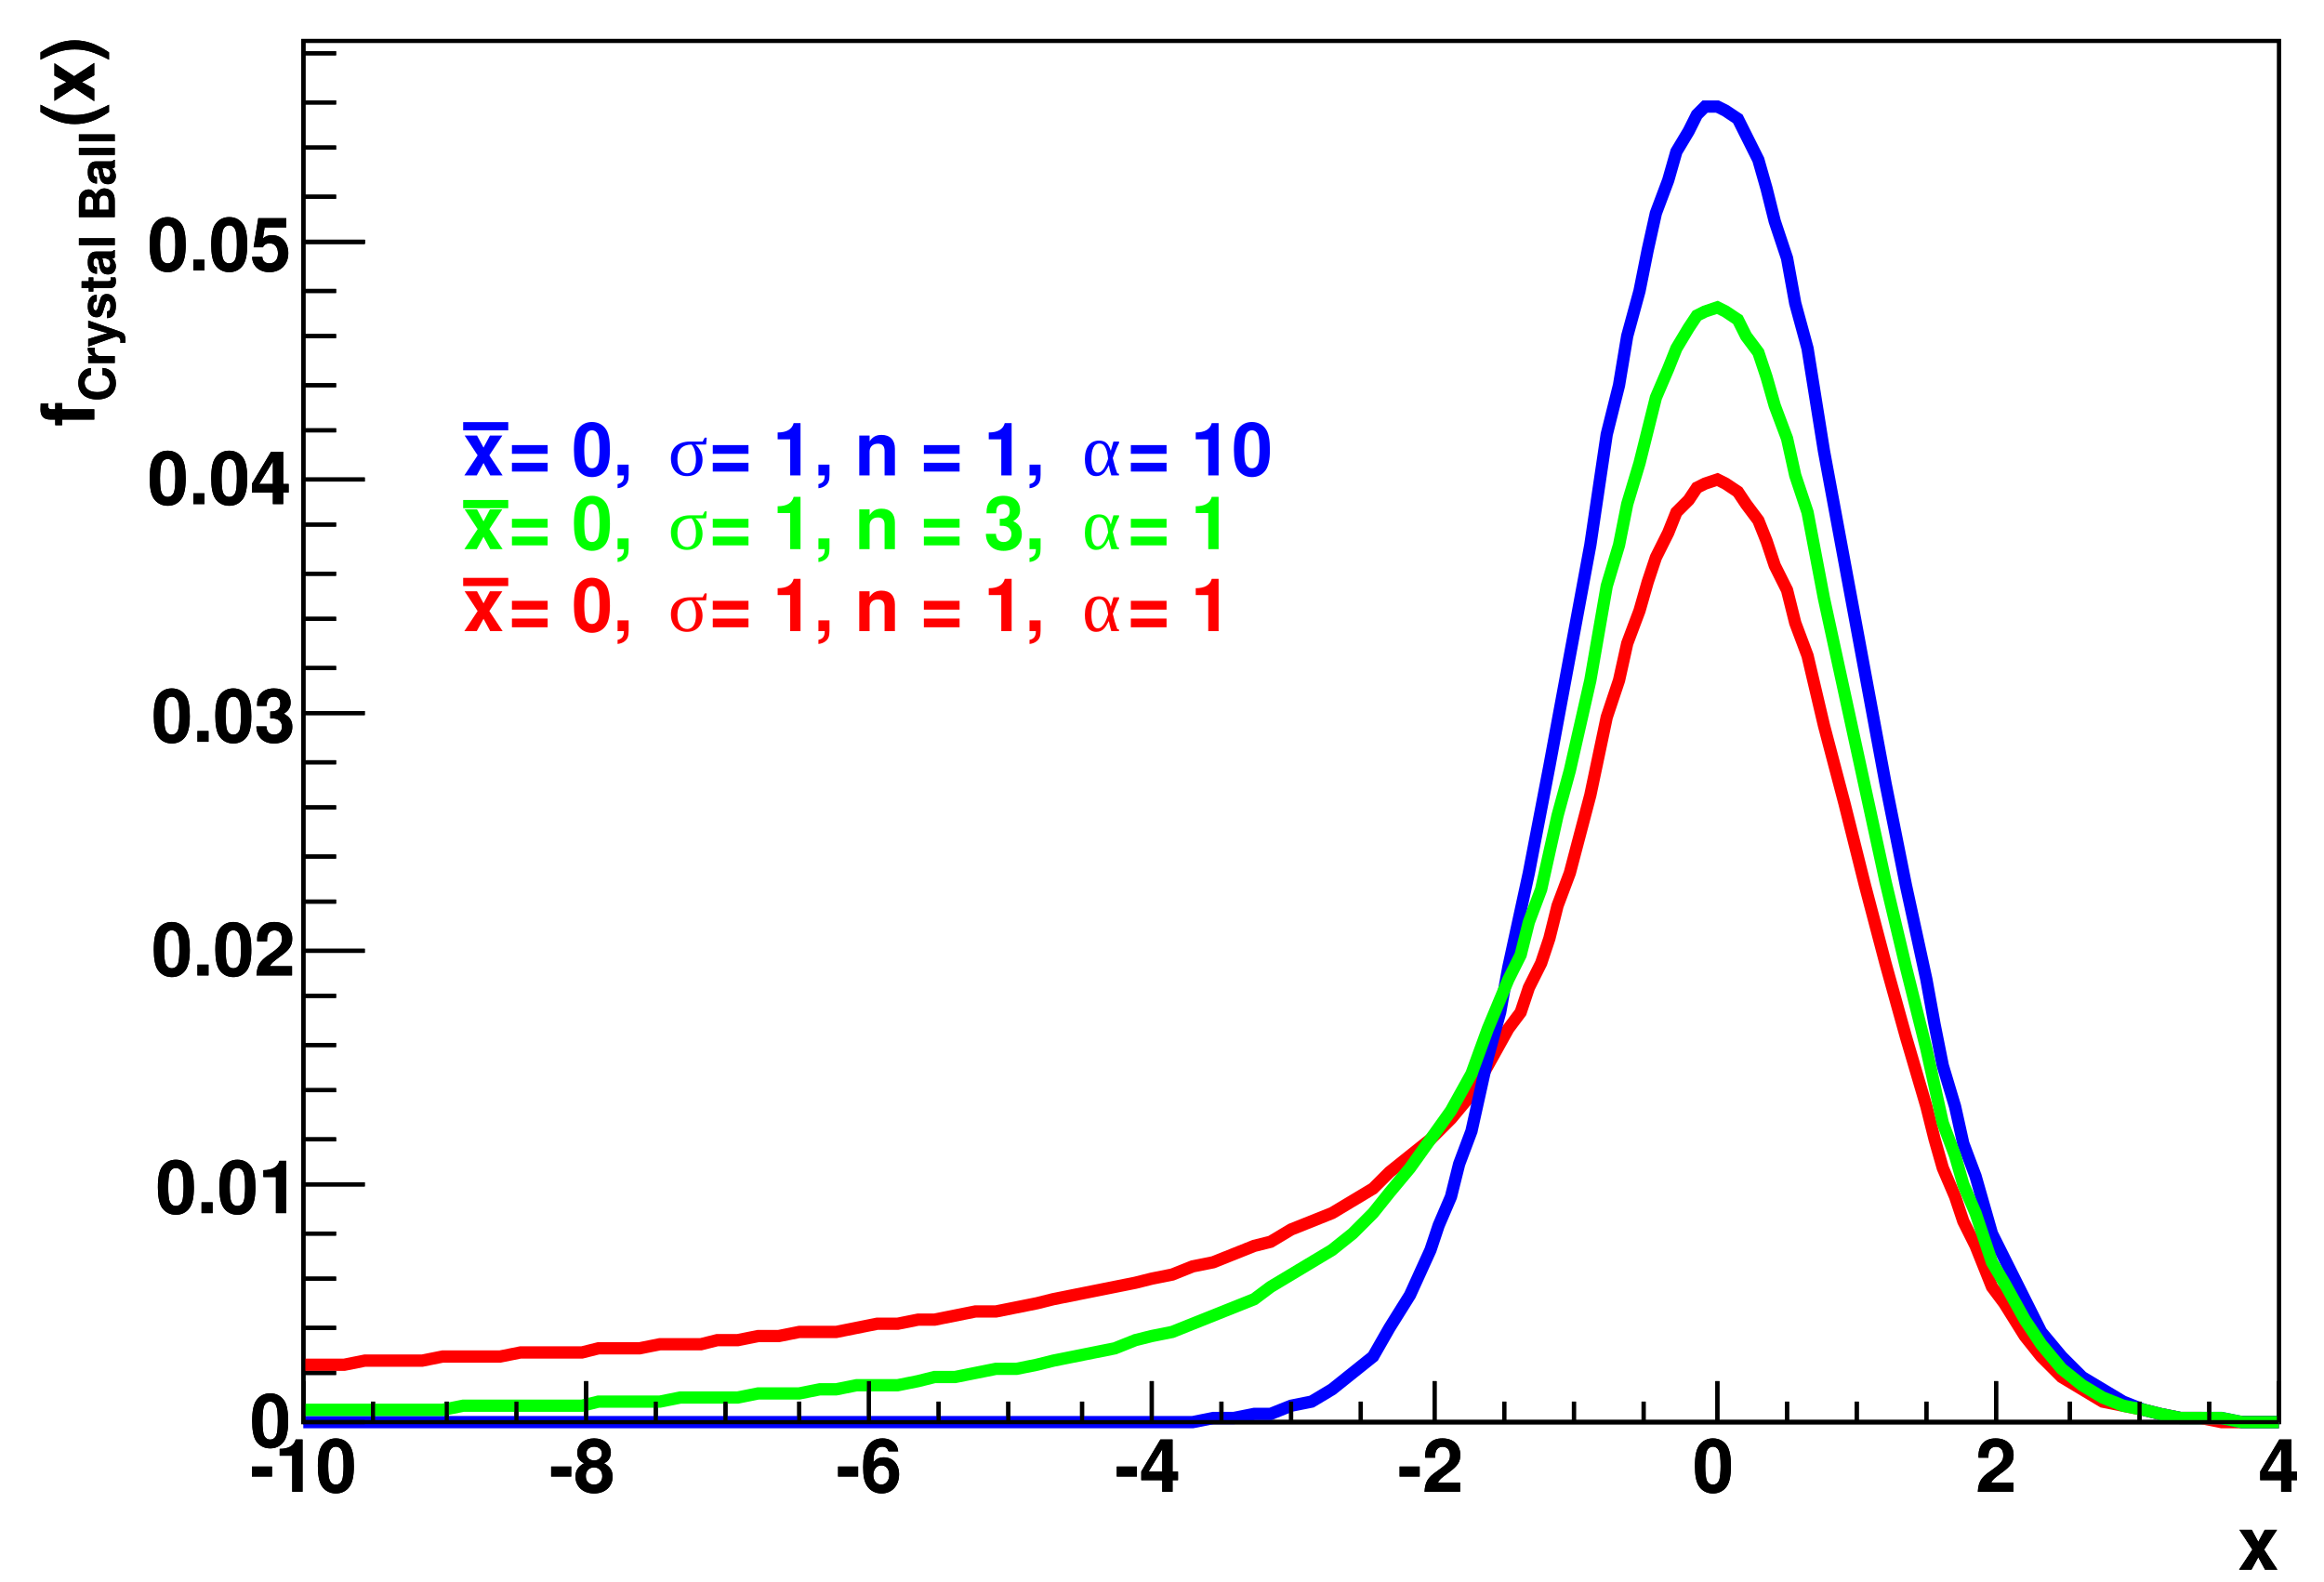 <?xml version="1.0" encoding="UTF-8" standalone="no"?>
<svg
   xmlns:dc="http://purl.org/dc/elements/1.1/"
   xmlns:cc="http://creativecommons.org/ns#"
   xmlns:rdf="http://www.w3.org/1999/02/22-rdf-syntax-ns#"
   xmlns:svg="http://www.w3.org/2000/svg"
   xmlns="http://www.w3.org/2000/svg"
   xmlns:sodipodi="http://sodipodi.sourceforge.net/DTD/sodipodi-0.dtd"
   xmlns:inkscape="http://www.inkscape.org/namespaces/inkscape"
   width="567"
   height="386"
   viewBox="0 0 567 386"
   id="svg2"
   sodipodi:version="0.32"
   inkscape:version="0.46"
   sodipodi:docname="CrystalBallFunctionTp.svg"
   inkscape:output_extension="org.inkscape.output.svg.inkscape">
  <sodipodi:namedview
     inkscape:window-height="712"
     inkscape:window-width="1024"
     inkscape:pageshadow="2"
     inkscape:pageopacity="0.0"
     guidetolerance="10.0"
     gridtolerance="10.0"
     objecttolerance="10.0"
     borderopacity="1.0"
     bordercolor="#666666"
     pagecolor="#ffffff"
     id="base"
     showgrid="false"
     inkscape:zoom="0.95767196"
     inkscape:cx="283.5"
     inkscape:cy="191.9558"
     inkscape:window-x="0"
     inkscape:window-y="26"
     inkscape:current-layer="svg2" />
  <title
     id="title4">
/net/ph2/auto/home/mann/Code/jetmet/CrystalBallFunctionT.svg
</title>
  <desc
     id="desc6">
Creator: ROOT Version 5.22/00h
CreationDate: Fri May 14 11:57:42 2010
</desc>
  <defs
     id="defs8">
    <inkscape:perspective
       sodipodi:type="inkscape:persp3d"
       inkscape:vp_x="0 : 193 : 1"
       inkscape:vp_y="0 : 1000 : 0"
       inkscape:vp_z="567 : 193 : 1"
       inkscape:persp3d-origin="283.5 : 128.66667 : 1"
       id="perspective411" />
  </defs>
  <path
     style="fill:#ffffff"
     d="M 0,0 L 567,0 L 567,386 L 0,386 L 0,0 z"
     id="rect10" />
  <path
     style="fill:#ffffff"
     d="M 74,10 L 556,10 L 556,347 L 74,347 L 74,10 z"
     id="rect12" />
  <path
     style="fill:none;stroke:#000000"
     d="M 74,10 L 556,10 L 556,347 L 74,347 L 74,10 z"
     id="rect14" />
  <path
     style="fill:#ffffff"
     d="M 74,10 L 556,10 L 556,347 L 74,347 L 74,10 z"
     id="rect16" />
  <path
     style="fill:none;stroke:#000000"
     d="M 74,10 L 556,10 L 556,347 L 74,347 L 74,10 z"
     id="rect18" />
  <path
     d="M74,347h482"
     fill="none"
     stroke="black"
     id="path20" />
  <path
     d="M74,347h482"
     fill="none"
     stroke="black"
     id="path22" />
  <path
     style="font-size:18px;font-weight:bold;fill:#000000;font-family:Helvetica"
     d="M 552.39,378.104 L 555.558,373.28 L 552.534,373.28 L 550.968,376.214 L 549.384,373.28 L 546.36,373.28 L 549.528,378.104 L 546.288,383 L 549.312,383 L 550.968,379.976 L 552.606,383 L 555.63,383 L 552.39,378.104"
     id="text24" />
  <path
     d="M74,337v10"
     fill="none"
     stroke="black"
     id="path26" />
  <path
     d="M91,342v5"
     fill="none"
     stroke="black"
     id="path28" />
  <path
     d="M109,342v5"
     fill="none"
     stroke="black"
     id="path30" />
  <path
     d="M126,342v5"
     fill="none"
     stroke="black"
     id="path32" />
  <path
     d="M143,337v10"
     fill="none"
     stroke="black"
     id="path34" />
  <path
     d="M160,342v5"
     fill="none"
     stroke="black"
     id="path36" />
  <path
     d="M177,342v5"
     fill="none"
     stroke="black"
     id="path38" />
  <path
     d="M195,342v5"
     fill="none"
     stroke="black"
     id="path40" />
  <path
     d="M212,337v10"
     fill="none"
     stroke="black"
     id="path42" />
  <path
     d="M229,342v5"
     fill="none"
     stroke="black"
     id="path44" />
  <path
     d="M246,342v5"
     fill="none"
     stroke="black"
     id="path46" />
  <path
     d="M264,342v5"
     fill="none"
     stroke="black"
     id="path48" />
  <path
     d="M281,337v10"
     fill="none"
     stroke="black"
     id="path50" />
  <path
     d="M298,342v5"
     fill="none"
     stroke="black"
     id="path52" />
  <path
     d="M315,342v5"
     fill="none"
     stroke="black"
     id="path54" />
  <path
     d="M332,342v5"
     fill="none"
     stroke="black"
     id="path56" />
  <path
     d="M350,337v10"
     fill="none"
     stroke="black"
     id="path58" />
  <path
     d="M367,342v5"
     fill="none"
     stroke="black"
     id="path60" />
  <path
     d="M384,342v5"
     fill="none"
     stroke="black"
     id="path62" />
  <path
     d="M401,342v5"
     fill="none"
     stroke="black"
     id="path64" />
  <path
     d="M419,337v10"
     fill="none"
     stroke="black"
     id="path66" />
  <path
     d="M436,342v5"
     fill="none"
     stroke="black"
     id="path68" />
  <path
     d="M453,342v5"
     fill="none"
     stroke="black"
     id="path70" />
  <path
     d="M470,342v5"
     fill="none"
     stroke="black"
     id="path72" />
  <path
     d="M487,337v10"
     fill="none"
     stroke="black"
     id="path74" />
  <path
     d="M505,342v5"
     fill="none"
     stroke="black"
     id="path76" />
  <path
     d="M522,342v5"
     fill="none"
     stroke="black"
     id="path78" />
  <path
     d="M539,342v5"
     fill="none"
     stroke="black"
     id="path80" />
  <path
     d="M556,337v10"
     fill="none"
     stroke="black"
     id="path82" />
  <path
     style="font-size:18px;font-weight:bold;fill:#000000;font-family:Helvetica"
     d="M 66.364,357.844 L 61.468,357.844 L 61.468,360.274 L 66.364,360.274 L 66.364,357.844 M 71.296,355.198 L 71.296,364 L 73.816,364 L 73.816,351.238 L 72.142,351.238 C 71.746,352.75 70.432,353.524 68.236,353.524 L 68.236,355.198 L 71.296,355.198 M 81.945,350.968 C 80.577,350.968 79.407,351.544 78.633,352.606 C 77.895,353.596 77.553,355.234 77.553,357.7 C 77.553,359.95 77.859,361.552 78.453,362.524 C 79.209,363.73 80.451,364.414 81.945,364.414 C 83.331,364.414 84.465,363.856 85.257,362.776 C 85.977,361.804 86.337,360.148 86.337,357.772 C 86.337,355.432 86.049,353.848 85.437,352.858 C 84.681,351.634 83.439,350.968 81.945,350.968 M 81.945,353.002 C 82.593,353.002 83.115,353.362 83.421,354.028 C 83.673,354.568 83.817,355.972 83.817,357.718 C 83.817,359.14 83.673,360.58 83.493,361.084 C 83.205,361.84 82.665,362.254 81.945,362.254 C 81.279,362.254 80.775,361.912 80.469,361.264 C 80.217,360.724 80.073,359.374 80.073,357.682 C 80.073,356.188 80.217,354.73 80.397,354.208 C 80.685,353.434 81.225,353.002 81.945,353.002"
     id="text84" />
  <path
     style="font-size:18px;font-weight:bold;fill:#000000;font-family:Helvetica"
     d="M 139.364,357.844 L 134.468,357.844 L 134.468,360.274 L 139.364,360.274 L 139.364,357.844 M 147.374,357.052 C 147.806,356.818 148.004,356.692 148.202,356.512 C 148.724,356.026 149.03,355.252 149.03,354.424 C 149.03,352.426 147.302,350.968 144.944,350.968 C 142.568,350.968 140.84,352.426 140.84,354.442 C 140.84,355.666 141.344,356.44 142.496,357.052 C 141.02,357.844 140.408,358.816 140.408,360.328 C 140.408,362.74 142.262,364.414 144.944,364.414 C 147.608,364.414 149.462,362.74 149.462,360.328 C 149.462,358.816 148.85,357.844 147.374,357.052 M 144.962,353.002 C 146.078,353.002 146.852,353.686 146.852,354.676 C 146.852,355.648 146.06,356.35 144.962,356.35 C 143.846,356.35 143.054,355.648 143.054,354.658 C 143.054,353.686 143.828,353.002 144.962,353.002 M 144.926,358.06 C 146.168,358.06 146.942,358.888 146.942,360.22 C 146.942,361.444 146.15,362.254 144.926,362.254 C 143.702,362.254 142.928,361.444 142.928,360.184 C 142.928,358.888 143.72,358.06 144.926,358.06"
     id="text86" />
  <path
     style="font-size:18px;font-weight:bold;fill:#000000;font-family:Helvetica"
     d="M 209.364,357.844 L 204.468,357.844 L 204.468,360.274 L 209.364,360.274 L 209.364,357.844 M 219.138,354.136 C 219.012,353.308 218.85,352.894 218.526,352.426 C 217.86,351.508 216.69,350.968 215.304,350.968 C 213.72,350.968 212.424,351.67 211.65,352.948 C 210.894,354.19 210.588,355.612 210.588,357.934 C 210.588,360.13 210.858,361.498 211.506,362.524 C 212.244,363.712 213.576,364.414 215.088,364.414 C 217.626,364.414 219.354,362.506 219.354,359.734 C 219.354,357.286 217.842,355.594 215.646,355.594 C 214.602,355.594 213.9,355.9 213.108,356.728 C 213.162,355.378 213.162,355.378 213.27,354.838 C 213.504,353.686 214.224,353.002 215.232,353.002 C 216.042,353.002 216.474,353.326 216.798,354.136 L 219.138,354.136 M 215.034,357.574 C 216.204,357.574 216.96,358.492 216.96,359.896 C 216.96,361.264 216.132,362.254 215.016,362.254 C 213.864,362.254 213.072,361.3 213.072,359.95 C 213.072,358.546 213.864,357.574 215.034,357.574"
     id="text88" />
  <path
     style="font-size:18px;font-weight:bold;fill:#000000;font-family:Helvetica"
     d="M 277.364,357.844 L 272.468,357.844 L 272.468,360.274 L 277.364,360.274 L 277.364,357.844 M 287.408,359.086 L 286.076,359.086 L 286.076,351.238 L 283.106,351.238 L 278.444,359.05 L 278.444,361.174 L 283.556,361.174 L 283.556,364 L 286.076,364 L 286.076,361.174 L 287.408,361.174 L 287.408,359.086 M 283.556,359.086 L 280.226,359.086 L 283.556,353.632 L 283.556,359.086"
     id="text90" />
  <path
     style="font-size:18px;font-weight:bold;fill:#000000;font-family:Helvetica"
     d="M 346.364,357.844 L 341.468,357.844 L 341.468,360.274 L 346.364,360.274 L 346.364,357.844 M 356.228,361.75 L 350.828,361.75 C 351.152,361.066 351.548,360.706 353.42,359.338 C 355.634,357.718 356.282,356.746 356.282,355.018 C 356.282,352.552 354.59,350.968 351.908,350.968 C 349.262,350.968 347.714,352.534 347.714,355.234 C 347.714,355.342 347.714,355.486 347.732,355.684 L 350.144,355.684 L 350.144,355.27 C 350.144,353.848 350.81,353.02 351.962,353.02 C 353.078,353.02 353.762,353.794 353.762,355.072 C 353.762,356.476 353.312,357.034 350.504,359.032 C 348.344,360.508 347.678,361.642 347.552,364 L 356.228,364 L 356.228,361.75"
     id="text92" />
  <path
     style="font-size:18px;font-weight:bold;fill:#000000;font-family:Helvetica"
     d="M 417.914,350.968 C 416.546,350.968 415.376,351.544 414.602,352.606 C 413.864,353.596 413.522,355.234 413.522,357.7 C 413.522,359.95 413.828,361.552 414.422,362.524 C 415.178,363.73 416.42,364.414 417.914,364.414 C 419.3,364.414 420.434,363.856 421.226,362.776 C 421.946,361.804 422.306,360.148 422.306,357.772 C 422.306,355.432 422.018,353.848 421.406,352.858 C 420.65,351.634 419.408,350.968 417.914,350.968 M 417.914,353.002 C 418.562,353.002 419.084,353.362 419.39,354.028 C 419.642,354.568 419.786,355.972 419.786,357.718 C 419.786,359.14 419.642,360.58 419.462,361.084 C 419.174,361.84 418.634,362.254 417.914,362.254 C 417.248,362.254 416.744,361.912 416.438,361.264 C 416.186,360.724 416.042,359.374 416.042,357.682 C 416.042,356.188 416.186,354.73 416.366,354.208 C 416.654,353.434 417.194,353.002 417.914,353.002"
     id="text94" />
  <path
     style="font-size:18px;font-weight:bold;fill:#000000;font-family:Helvetica"
     d="M 491.216,361.75 L 485.816,361.75 C 486.14,361.066 486.536,360.706 488.408,359.338 C 490.622,357.718 491.27,356.746 491.27,355.018 C 491.27,352.552 489.578,350.968 486.896,350.968 C 484.25,350.968 482.702,352.534 482.702,355.234 C 482.702,355.342 482.702,355.486 482.72,355.684 L 485.132,355.684 L 485.132,355.27 C 485.132,353.848 485.798,353.02 486.95,353.02 C 488.066,353.02 488.75,353.794 488.75,355.072 C 488.75,356.476 488.3,357.034 485.492,359.032 C 483.332,360.508 482.666,361.642 482.54,364 L 491.216,364 L 491.216,361.75"
     id="text96" />
  <path
     style="font-size:18px;font-weight:bold;fill:#000000;font-family:Helvetica"
     d="M 560.396,359.086 L 559.064,359.086 L 559.064,351.238 L 556.094,351.238 L 551.432,359.05 L 551.432,361.174 L 556.544,361.174 L 556.544,364 L 559.064,364 L 559.064,361.174 L 560.396,361.174 L 560.396,359.086 M 556.544,359.086 L 553.214,359.086 L 556.544,353.632 L 556.544,359.086"
     id="text98" />
  <path
     d="M74,347v-337"
     fill="none"
     stroke="black"
     id="path100" />
  <path
     transform="matrix(0,-1,1,0,0,0)"
     style="font-size:18px;font-weight:bold;fill:#000000;font-family:Helvetica"
     d="M -27.346,9.878 C -29.416,12.992 -30.28,15.476 -30.28,18.23 C -30.28,21.002 -29.416,23.486 -27.346,26.6 L -25.546,26.6 C -27.454,22.892 -28.066,20.876 -28.066,18.23 C -28.066,15.602 -27.454,13.55 -25.546,9.878 L -27.346,9.878 M -18.598,18.104 L -15.43,13.28 L -18.454,13.28 L -20.02,16.214 L -21.604,13.28 L -24.628,13.28 L -21.46,18.104 L -24.7,23 L -21.676,23 L -20.02,19.976 L -18.382,23 L -15.358,23 L -18.598,18.104 M -12.773,26.6 C -10.703,23.486 -9.839,21.002 -9.839,18.248 C -9.839,15.476 -10.703,12.992 -12.773,9.878 L -14.573,9.878 C -12.665,13.586 -12.053,15.602 -12.053,18.248 C -12.053,20.876 -12.665,22.928 -14.573,26.6 L -12.773,26.6"
     id="text104" />
  <path
     transform="matrix(0,-1,1,0,0,0)"
     style="font-size:12px;font-weight:bold;fill:#000000;font-family:Helvetica"
     d="M -89.816,22.216 C -89.876,21.46 -90.032,20.98 -90.404,20.488 C -91.076,19.6 -92.156,19.108 -93.464,19.108 C -95.936,19.108 -97.472,20.872 -97.472,23.704 C -97.472,26.512 -95.948,28.276 -93.512,28.276 C -91.34,28.276 -89.888,27.016 -89.78,25.012 L -91.532,25.012 C -91.64,26.128 -92.348,26.764 -93.464,26.764 C -94.856,26.764 -95.672,25.636 -95.672,23.728 C -95.672,21.796 -94.82,20.644 -93.404,20.644 C -92.78,20.644 -92.264,20.86 -91.928,21.28 C -91.736,21.52 -91.64,21.748 -91.532,22.216 L -89.816,22.216 M -88.572,21.52 L -88.572,28 L -86.892,28 L -86.892,24.556 C -86.892,23.572 -86.4,23.08 -85.416,23.08 C -85.236,23.08 -85.116,23.092 -84.888,23.128 L -84.888,21.424 C -84.984,21.412 -85.044,21.412 -85.092,21.412 C -85.86,21.412 -86.532,21.916 -86.892,22.792 L -86.892,21.52 L -88.572,21.52 M -79.936,21.52 L -81.28,26.236 L -82.708,21.52 L -84.556,21.52 L -82.144,28.264 L -82.144,28.276 L -82.144,28.312 C -82.144,28.924 -82.6,29.392 -83.188,29.392 C -83.32,29.392 -83.416,29.38 -83.632,29.32 L -83.632,30.58 C -83.38,30.616 -83.236,30.628 -83.032,30.628 C -82.612,30.628 -82.108,30.544 -81.82,30.424 C -81.352,30.232 -81.148,29.956 -80.872,29.188 L -78.208,21.52 L -79.936,21.52 M -71.924,23.608 C -71.948,22.24 -73.004,21.412 -74.744,21.412 C -76.388,21.412 -77.408,22.24 -77.408,23.572 C -77.408,24.004 -77.276,24.376 -77.048,24.628 C -76.82,24.856 -76.616,24.964 -75.992,25.168 L -73.988,25.792 C -73.568,25.924 -73.424,26.056 -73.424,26.32 C -73.424,26.716 -73.892,26.956 -74.672,26.956 C -75.104,26.956 -75.452,26.872 -75.668,26.728 C -75.848,26.596 -75.92,26.464 -75.992,26.116 L -77.636,26.116 C -77.588,27.532 -76.544,28.276 -74.576,28.276 C -73.676,28.276 -72.992,28.084 -72.512,27.7 C -72.032,27.316 -71.744,26.716 -71.744,26.08 C -71.744,25.24 -72.164,24.7 -73.016,24.448 L -75.14,23.836 C -75.608,23.692 -75.728,23.596 -75.728,23.332 C -75.728,22.972 -75.344,22.732 -74.756,22.732 C -73.952,22.732 -73.556,23.02 -73.544,23.608 L -71.924,23.608 M -67.693,21.652 L -68.629,21.652 L -68.629,19.912 L -70.309,19.912 L -70.309,21.652 L -71.137,21.652 L -71.137,22.768 L -70.309,22.768 L -70.309,26.752 C -70.309,27.772 -69.769,28.276 -68.665,28.276 C -68.293,28.276 -67.993,28.24 -67.693,28.144 L -67.693,26.968 C -67.861,26.992 -67.957,27.004 -68.077,27.004 C -68.521,27.004 -68.629,26.872 -68.629,26.296 L -68.629,22.768 L -67.693,22.768 L -67.693,21.652 M -61.009,27.796 C -61.309,27.52 -61.393,27.34 -61.393,27.004 L -61.393,23.404 C -61.393,22.084 -62.293,21.412 -64.045,21.412 C -65.797,21.412 -66.709,22.156 -66.817,23.656 L -65.197,23.656 C -65.113,22.984 -64.837,22.768 -64.009,22.768 C -63.361,22.768 -63.037,22.984 -63.037,23.416 C -63.037,23.632 -63.145,23.824 -63.325,23.92 C -63.553,24.04 -63.553,24.04 -64.381,24.172 L -65.053,24.292 C -66.337,24.508 -66.961,25.168 -66.961,26.332 C -66.961,26.884 -66.805,27.34 -66.505,27.664 C -66.133,28.048 -65.569,28.276 -64.993,28.276 C -64.273,28.276 -63.613,27.964 -63.025,27.352 C -63.025,27.688 -62.989,27.808 -62.833,28 L -61.009,28 L -61.009,27.796 M -63.037,25.396 C -63.037,26.368 -63.517,26.92 -64.369,26.92 C -64.933,26.92 -65.281,26.62 -65.281,26.14 C -65.281,25.636 -65.017,25.396 -64.321,25.252 L -63.745,25.144 C -63.301,25.06 -63.229,25.036 -63.037,24.94 L -63.037,25.396 M -58.133,19.252 L -59.813,19.252 L -59.813,28 L -58.133,28 L -58.133,19.252 M -52.977,28 L -49.041,28 C -48.033,28 -47.361,27.808 -46.833,27.364 C -46.305,26.92 -45.969,26.176 -45.969,25.48 C -45.969,24.616 -46.437,23.932 -47.421,23.356 C -46.557,22.804 -46.221,22.3 -46.221,21.556 C -46.221,20.956 -46.521,20.32 -47.013,19.888 C -47.529,19.444 -48.141,19.252 -49.077,19.252 L -52.977,19.252 L -52.977,28 M -51.177,20.752 L -49.221,20.752 C -48.393,20.752 -47.949,21.1 -47.949,21.748 C -47.949,22.384 -48.393,22.732 -49.221,22.732 L -51.177,22.732 L -51.177,20.752 M -51.177,24.232 L -49.029,24.232 C -48.153,24.232 -47.697,24.628 -47.697,25.372 C -47.697,26.104 -48.153,26.5 -49.029,26.5 L -51.177,26.5 L -51.177,24.232 M -39.001,27.796 C -39.301,27.52 -39.385,27.34 -39.385,27.004 L -39.385,23.404 C -39.385,22.084 -40.285,21.412 -42.037,21.412 C -43.789,21.412 -44.701,22.156 -44.809,23.656 L -43.189,23.656 C -43.105,22.984 -42.829,22.768 -42.001,22.768 C -41.353,22.768 -41.029,22.984 -41.029,23.416 C -41.029,23.632 -41.137,23.824 -41.317,23.92 C -41.545,24.04 -41.545,24.04 -42.373,24.172 L -43.045,24.292 C -44.329,24.508 -44.953,25.168 -44.953,26.332 C -44.953,26.884 -44.797,27.34 -44.497,27.664 C -44.125,28.048 -43.561,28.276 -42.985,28.276 C -42.265,28.276 -41.605,27.964 -41.017,27.352 C -41.017,27.688 -40.981,27.808 -40.825,28 L -39.001,28 L -39.001,27.796 M -41.029,25.396 C -41.029,26.368 -41.509,26.92 -42.361,26.92 C -42.925,26.92 -43.273,26.62 -43.273,26.14 C -43.273,25.636 -43.009,25.396 -42.313,25.252 L -41.737,25.144 C -41.293,25.06 -41.221,25.036 -41.029,24.94 L -41.029,25.396 M -36.125,19.252 L -37.805,19.252 L -37.805,28 L -36.125,28 L -36.125,19.252 M -32.797,19.252 L -34.477,19.252 L -34.477,28 L -32.797,28 L -32.797,19.252"
     id="text108" />
  <path
     transform="matrix(0,-1,1,0,0,0)"
     style="font-size:18px;font-weight:bold;fill:#000000;font-family:Helvetica"
     d="M -98.366,13.478 L -99.86,13.478 L -99.86,12.524 C -99.86,12.02 -99.644,11.768 -99.176,11.768 C -98.96,11.768 -98.672,11.786 -98.456,11.822 L -98.456,9.932 C -98.924,9.896 -99.554,9.878 -99.896,9.878 C -101.57,9.878 -102.38,10.67 -102.38,12.308 L -102.38,13.478 L -103.748,13.478 L -103.748,15.152 L -102.38,15.152 L -102.38,23 L -99.86,23 L -99.86,15.152 L -98.366,15.152 L -98.366,13.478"
     id="text112" />
  <path
     d="M89,347h-15"
     fill="none"
     stroke="black"
     id="path114" />
  <path
     d="M82,335h-8"
     fill="none"
     stroke="black"
     id="path116" />
  <path
     d="M82,324h-8"
     fill="none"
     stroke="black"
     id="path118" />
  <path
     d="M82,312h-8"
     fill="none"
     stroke="black"
     id="path120" />
  <path
     d="M82,301h-8"
     fill="none"
     stroke="black"
     id="path122" />
  <path
     d="M89,289h-15"
     fill="none"
     stroke="black"
     id="path124" />
  <path
     d="M82,278h-8"
     fill="none"
     stroke="black"
     id="path126" />
  <path
     d="M82,266h-8"
     fill="none"
     stroke="black"
     id="path128" />
  <path
     d="M82,255h-8"
     fill="none"
     stroke="black"
     id="path130" />
  <path
     d="M82,243h-8"
     fill="none"
     stroke="black"
     id="path132" />
  <path
     d="M89,232h-15"
     fill="none"
     stroke="black"
     id="path134" />
  <path
     d="M82,220h-8"
     fill="none"
     stroke="black"
     id="path136" />
  <path
     d="M82,209h-8"
     fill="none"
     stroke="black"
     id="path138" />
  <path
     d="M82,197h-8"
     fill="none"
     stroke="black"
     id="path140" />
  <path
     d="M82,186h-8"
     fill="none"
     stroke="black"
     id="path142" />
  <path
     d="M89,174h-15"
     fill="none"
     stroke="black"
     id="path144" />
  <path
     d="M82,163h-8"
     fill="none"
     stroke="black"
     id="path146" />
  <path
     d="M82,151h-8"
     fill="none"
     stroke="black"
     id="path148" />
  <path
     d="M82,140h-8"
     fill="none"
     stroke="black"
     id="path150" />
  <path
     d="M82,128h-8"
     fill="none"
     stroke="black"
     id="path152" />
  <path
     d="M89,117h-15"
     fill="none"
     stroke="black"
     id="path154" />
  <path
     d="M82,105h-8"
     fill="none"
     stroke="black"
     id="path156" />
  <path
     d="M82,94h-8"
     fill="none"
     stroke="black"
     id="path158" />
  <path
     d="M82,82h-8"
     fill="none"
     stroke="black"
     id="path160" />
  <path
     d="M82,71h-8"
     fill="none"
     stroke="black"
     id="path162" />
  <path
     d="M89,59h-15"
     fill="none"
     stroke="black"
     id="path164" />
  <path
     d="M89,59h-15"
     fill="none"
     stroke="black"
     id="path166" />
  <path
     d="M82,48h-8"
     fill="none"
     stroke="black"
     id="path168" />
  <path
     d="M82,36h-8"
     fill="none"
     stroke="black"
     id="path170" />
  <path
     d="M82,25h-8"
     fill="none"
     stroke="black"
     id="path172" />
  <path
     d="M82,13h-8"
     fill="none"
     stroke="black"
     id="path174" />
  <path
     style="font-size:18px;font-weight:bold;fill:#000000;font-family:Helvetica"
     d="M 65.914,339.968 C 64.546,339.968 63.376,340.544 62.602,341.606 C 61.864,342.596 61.522,344.234 61.522,346.7 C 61.522,348.95 61.828,350.552 62.422,351.524 C 63.178,352.73 64.42,353.414 65.914,353.414 C 67.3,353.414 68.434,352.856 69.226,351.776 C 69.946,350.804 70.306,349.148 70.306,346.772 C 70.306,344.432 70.018,342.848 69.406,341.858 C 68.65,340.634 67.408,339.968 65.914,339.968 M 65.914,342.002 C 66.562,342.002 67.084,342.362 67.39,343.028 C 67.642,343.568 67.786,344.972 67.786,346.718 C 67.786,348.14 67.642,349.58 67.462,350.084 C 67.174,350.84 66.634,351.254 65.914,351.254 C 65.248,351.254 64.744,350.912 64.438,350.264 C 64.186,349.724 64.042,348.374 64.042,346.682 C 64.042,345.188 64.186,343.73 64.366,343.208 C 64.654,342.434 65.194,342.002 65.914,342.002"
     id="text176" />
  <path
     style="font-size:18px;font-weight:bold;fill:#000000;font-family:Helvetica"
     d="M 42.914,282.968 C 41.546,282.968 40.376,283.544 39.602,284.606 C 38.864,285.596 38.522,287.234 38.522,289.7 C 38.522,291.95 38.828,293.552 39.422,294.524 C 40.178,295.73 41.42,296.414 42.914,296.414 C 44.3,296.414 45.434,295.856 46.226,294.776 C 46.946,293.804 47.306,292.148 47.306,289.772 C 47.306,287.432 47.018,285.848 46.406,284.858 C 45.65,283.634 44.408,282.968 42.914,282.968 M 42.914,285.002 C 43.562,285.002 44.084,285.362 44.39,286.028 C 44.642,286.568 44.786,287.972 44.786,289.718 C 44.786,291.14 44.642,292.58 44.462,293.084 C 44.174,293.84 43.634,294.254 42.914,294.254 C 42.248,294.254 41.744,293.912 41.438,293.264 C 41.186,292.724 41.042,291.374 41.042,289.682 C 41.042,288.188 41.186,286.73 41.366,286.208 C 41.654,285.434 42.194,285.002 42.914,285.002 M 51.872,293.372 L 49.172,293.372 L 49.172,296 L 51.872,296 L 51.872,293.372 M 57.926,282.968 C 56.558,282.968 55.388,283.544 54.614,284.606 C 53.876,285.596 53.534,287.234 53.534,289.7 C 53.534,291.95 53.84,293.552 54.434,294.524 C 55.19,295.73 56.432,296.414 57.926,296.414 C 59.312,296.414 60.446,295.856 61.238,294.776 C 61.958,293.804 62.318,292.148 62.318,289.772 C 62.318,287.432 62.03,285.848 61.418,284.858 C 60.662,283.634 59.42,282.968 57.926,282.968 M 57.926,285.002 C 58.574,285.002 59.096,285.362 59.402,286.028 C 59.654,286.568 59.798,287.972 59.798,289.718 C 59.798,291.14 59.654,292.58 59.474,293.084 C 59.186,293.84 58.646,294.254 57.926,294.254 C 57.26,294.254 56.756,293.912 56.45,293.264 C 56.198,292.724 56.054,291.374 56.054,289.682 C 56.054,288.188 56.198,286.73 56.378,286.208 C 56.666,285.434 57.206,285.002 57.926,285.002 M 67.315,287.198 L 67.315,296 L 69.835,296 L 69.835,283.238 L 68.161,283.238 C 67.765,284.75 66.451,285.524 64.255,285.524 L 64.255,287.198 L 67.315,287.198"
     id="text178" />
  <path
     style="font-size:18px;font-weight:bold;fill:#000000;font-family:Helvetica"
     d="M 41.914,224.968 C 40.546,224.968 39.376,225.544 38.602,226.606 C 37.864,227.596 37.522,229.234 37.522,231.7 C 37.522,233.95 37.828,235.552 38.422,236.524 C 39.178,237.73 40.42,238.414 41.914,238.414 C 43.3,238.414 44.434,237.856 45.226,236.776 C 45.946,235.804 46.306,234.148 46.306,231.772 C 46.306,229.432 46.018,227.848 45.406,226.858 C 44.65,225.634 43.408,224.968 41.914,224.968 M 41.914,227.002 C 42.562,227.002 43.084,227.362 43.39,228.028 C 43.642,228.568 43.786,229.972 43.786,231.718 C 43.786,233.14 43.642,234.58 43.462,235.084 C 43.174,235.84 42.634,236.254 41.914,236.254 C 41.248,236.254 40.744,235.912 40.438,235.264 C 40.186,234.724 40.042,233.374 40.042,231.682 C 40.042,230.188 40.186,228.73 40.366,228.208 C 40.654,227.434 41.194,227.002 41.914,227.002 M 50.872,235.372 L 48.172,235.372 L 48.172,238 L 50.872,238 L 50.872,235.372 M 56.926,224.968 C 55.558,224.968 54.388,225.544 53.614,226.606 C 52.876,227.596 52.534,229.234 52.534,231.7 C 52.534,233.95 52.84,235.552 53.434,236.524 C 54.19,237.73 55.432,238.414 56.926,238.414 C 58.312,238.414 59.446,237.856 60.238,236.776 C 60.958,235.804 61.318,234.148 61.318,231.772 C 61.318,229.432 61.03,227.848 60.418,226.858 C 59.662,225.634 58.42,224.968 56.926,224.968 M 56.926,227.002 C 57.574,227.002 58.096,227.362 58.402,228.028 C 58.654,228.568 58.798,229.972 58.798,231.718 C 58.798,233.14 58.654,234.58 58.474,235.084 C 58.186,235.84 57.646,236.254 56.926,236.254 C 56.26,236.254 55.756,235.912 55.45,235.264 C 55.198,234.724 55.054,233.374 55.054,231.682 C 55.054,230.188 55.198,228.73 55.378,228.208 C 55.666,227.434 56.206,227.002 56.926,227.002 M 71.247,235.75 L 65.847,235.75 C 66.171,235.066 66.567,234.706 68.439,233.338 C 70.653,231.718 71.301,230.746 71.301,229.018 C 71.301,226.552 69.609,224.968 66.927,224.968 C 64.281,224.968 62.733,226.534 62.733,229.234 C 62.733,229.342 62.733,229.486 62.751,229.684 L 65.163,229.684 L 65.163,229.27 C 65.163,227.848 65.829,227.02 66.981,227.02 C 68.097,227.02 68.781,227.794 68.781,229.072 C 68.781,230.476 68.331,231.034 65.523,233.032 C 63.363,234.508 62.697,235.642 62.571,238 L 71.247,238 L 71.247,235.75"
     id="text180" />
  <path
     style="font-size:18px;font-weight:bold;fill:#000000;font-family:Helvetica"
     d="M 41.914,167.968 C 40.546,167.968 39.376,168.544 38.602,169.606 C 37.864,170.596 37.522,172.234 37.522,174.7 C 37.522,176.95 37.828,178.552 38.422,179.524 C 39.178,180.73 40.42,181.414 41.914,181.414 C 43.3,181.414 44.434,180.856 45.226,179.776 C 45.946,178.804 46.306,177.148 46.306,174.772 C 46.306,172.432 46.018,170.848 45.406,169.858 C 44.65,168.634 43.408,167.968 41.914,167.968 M 41.914,170.002 C 42.562,170.002 43.084,170.362 43.39,171.028 C 43.642,171.568 43.786,172.972 43.786,174.718 C 43.786,176.14 43.642,177.58 43.462,178.084 C 43.174,178.84 42.634,179.254 41.914,179.254 C 41.248,179.254 40.744,178.912 40.438,178.264 C 40.186,177.724 40.042,176.374 40.042,174.682 C 40.042,173.188 40.186,171.73 40.366,171.208 C 40.654,170.434 41.194,170.002 41.914,170.002 M 50.872,178.372 L 48.172,178.372 L 48.172,181 L 50.872,181 L 50.872,178.372 M 56.926,167.968 C 55.558,167.968 54.388,168.544 53.614,169.606 C 52.876,170.596 52.534,172.234 52.534,174.7 C 52.534,176.95 52.84,178.552 53.434,179.524 C 54.19,180.73 55.432,181.414 56.926,181.414 C 58.312,181.414 59.446,180.856 60.238,179.776 C 60.958,178.804 61.318,177.148 61.318,174.772 C 61.318,172.432 61.03,170.848 60.418,169.858 C 59.662,168.634 58.42,167.968 56.926,167.968 M 56.926,170.002 C 57.574,170.002 58.096,170.362 58.402,171.028 C 58.654,171.568 58.798,172.972 58.798,174.718 C 58.798,176.14 58.654,177.58 58.474,178.084 C 58.186,178.84 57.646,179.254 56.926,179.254 C 56.26,179.254 55.756,178.912 55.45,178.264 C 55.198,177.724 55.054,176.374 55.054,174.682 C 55.054,173.188 55.198,171.73 55.378,171.208 C 55.666,170.434 56.206,170.002 56.926,170.002 M 65.937,175.294 C 66.819,175.294 66.981,175.312 67.413,175.42 C 68.259,175.654 68.799,176.392 68.799,177.328 C 68.799,178.444 68.007,179.254 66.909,179.254 C 65.721,179.254 65.073,178.57 65.001,177.256 L 62.553,177.256 C 62.571,179.812 64.245,181.414 66.855,181.414 C 69.573,181.414 71.319,179.812 71.319,177.328 C 71.319,175.834 70.671,174.862 69.231,174.16 C 70.419,173.422 70.905,172.612 70.905,171.442 C 70.905,169.318 69.321,167.968 66.855,167.968 C 65.397,167.968 64.173,168.472 63.453,169.408 C 62.949,170.038 62.715,170.902 62.715,172.036 L 62.715,172.252 L 65.055,172.252 C 65.073,171.568 65.127,171.226 65.253,170.902 C 65.487,170.344 66.063,170.002 66.801,170.002 C 67.809,170.002 68.385,170.614 68.385,171.676 C 68.385,172.954 67.647,173.602 66.153,173.602 L 65.937,173.602 L 65.937,175.294"
     id="text182" />
  <path
     style="font-size:18px;font-weight:bold;fill:#000000;font-family:Helvetica"
     d="M 40.914,109.968 C 39.546,109.968 38.376,110.544 37.602,111.606 C 36.864,112.596 36.522,114.234 36.522,116.7 C 36.522,118.95 36.828,120.552 37.422,121.524 C 38.178,122.73 39.42,123.414 40.914,123.414 C 42.3,123.414 43.434,122.856 44.226,121.776 C 44.946,120.804 45.306,119.148 45.306,116.772 C 45.306,114.432 45.018,112.848 44.406,111.858 C 43.65,110.634 42.408,109.968 40.914,109.968 M 40.914,112.002 C 41.562,112.002 42.084,112.362 42.39,113.028 C 42.642,113.568 42.786,114.972 42.786,116.718 C 42.786,118.14 42.642,119.58 42.462,120.084 C 42.174,120.84 41.634,121.254 40.914,121.254 C 40.248,121.254 39.744,120.912 39.438,120.264 C 39.186,119.724 39.042,118.374 39.042,116.682 C 39.042,115.188 39.186,113.73 39.366,113.208 C 39.654,112.434 40.194,112.002 40.914,112.002 M 49.872,120.372 L 47.172,120.372 L 47.172,123 L 49.872,123 L 49.872,120.372 M 55.926,109.968 C 54.558,109.968 53.388,110.544 52.614,111.606 C 51.876,112.596 51.534,114.234 51.534,116.7 C 51.534,118.95 51.84,120.552 52.434,121.524 C 53.19,122.73 54.432,123.414 55.926,123.414 C 57.312,123.414 58.446,122.856 59.238,121.776 C 59.958,120.804 60.318,119.148 60.318,116.772 C 60.318,114.432 60.03,112.848 59.418,111.858 C 58.662,110.634 57.42,109.968 55.926,109.968 M 55.926,112.002 C 56.574,112.002 57.096,112.362 57.402,113.028 C 57.654,113.568 57.798,114.972 57.798,116.718 C 57.798,118.14 57.654,119.58 57.474,120.084 C 57.186,120.84 56.646,121.254 55.926,121.254 C 55.26,121.254 54.756,120.912 54.45,120.264 C 54.198,119.724 54.054,118.374 54.054,116.682 C 54.054,115.188 54.198,113.73 54.378,113.208 C 54.666,112.434 55.206,112.002 55.926,112.002 M 70.427,118.086 L 69.095,118.086 L 69.095,110.238 L 66.125,110.238 L 61.463,118.05 L 61.463,120.174 L 66.575,120.174 L 66.575,123 L 69.095,123 L 69.095,120.174 L 70.427,120.174 L 70.427,118.086 M 66.575,118.086 L 63.245,118.086 L 66.575,112.632 L 66.575,118.086"
     id="text184" />
  <path
     style="font-size:18px;font-weight:bold;fill:#000000;font-family:Helvetica"
     d="M 40.914,52.968 C 39.546,52.968 38.376,53.544 37.602,54.606 C 36.864,55.596 36.522,57.234 36.522,59.7 C 36.522,61.95 36.828,63.552 37.422,64.524 C 38.178,65.73 39.42,66.414 40.914,66.414 C 42.3,66.414 43.434,65.856 44.226,64.776 C 44.946,63.804 45.306,62.148 45.306,59.772 C 45.306,57.432 45.018,55.848 44.406,54.858 C 43.65,53.634 42.408,52.968 40.914,52.968 M 40.914,55.002 C 41.562,55.002 42.084,55.362 42.39,56.028 C 42.642,56.568 42.786,57.972 42.786,59.718 C 42.786,61.14 42.642,62.58 42.462,63.084 C 42.174,63.84 41.634,64.254 40.914,64.254 C 40.248,64.254 39.744,63.912 39.438,63.264 C 39.186,62.724 39.042,61.374 39.042,59.682 C 39.042,58.188 39.186,56.73 39.366,56.208 C 39.654,55.434 40.194,55.002 40.914,55.002 M 49.872,63.372 L 47.172,63.372 L 47.172,66 L 49.872,66 L 49.872,63.372 M 55.926,52.968 C 54.558,52.968 53.388,53.544 52.614,54.606 C 51.876,55.596 51.534,57.234 51.534,59.7 C 51.534,61.95 51.84,63.552 52.434,64.524 C 53.19,65.73 54.432,66.414 55.926,66.414 C 57.312,66.414 58.446,65.856 59.238,64.776 C 59.958,63.804 60.318,62.148 60.318,59.772 C 60.318,57.432 60.03,55.848 59.418,54.858 C 58.662,53.634 57.42,52.968 55.926,52.968 M 55.926,55.002 C 56.574,55.002 57.096,55.362 57.402,56.028 C 57.654,56.568 57.798,57.972 57.798,59.718 C 57.798,61.14 57.654,62.58 57.474,63.084 C 57.186,63.84 56.646,64.254 55.926,64.254 C 55.26,64.254 54.756,63.912 54.45,63.264 C 54.198,62.724 54.054,61.374 54.054,59.682 C 54.054,58.188 54.198,56.73 54.378,56.208 C 54.666,55.434 55.206,55.002 55.926,55.002 M 69.833,53.238 L 63.011,53.238 L 61.877,60.348 L 64.145,60.348 C 64.415,59.718 64.991,59.376 65.765,59.376 C 67.043,59.376 67.817,60.294 67.817,61.842 C 67.817,63.336 67.025,64.254 65.765,64.254 C 64.667,64.254 64.055,63.696 64.001,62.67 L 61.517,62.67 C 61.553,64.902 63.245,66.414 65.729,66.414 C 68.465,66.414 70.337,64.542 70.337,61.788 C 70.337,59.178 68.717,57.378 66.359,57.378 C 65.513,57.378 64.883,57.594 64.145,58.152 L 64.559,55.488 L 69.833,55.488 L 69.833,53.238"
     id="text186" />
  <path
     d="M74,333z"
     fill="none"
     stroke="#ff0000"
     stroke-width="3"
     id="path188" />
  <path
     d="M74,333h10l5,-1h14l5,-1h14l5,-1h15l4,-1h10l5,-1h10l4,-1h5l5,-1h5l5,-1h9l5,-1l5,-1h5l5,-1h4l5,-1l5,-1h5l5,-1l5,-1l4,-1l5,-1l5,-1l5,-1l5,-1l4,-1l5,-1l5,-2l5,-1l5,-2l5,-2l4,-1l5,-3l5,-2l5,-2l5,-3l5,-3l4,-4l5,-4l5,-4l5,-5l5,-6l4,-7l5,-9l3,-4l2, -6l3,-6l2,-6l2,-8l3,-8l5,-19l4,-19l3,-9l2,-9l3,-8l2,-7l2,-6l3,-6l2,-5l3,-3l2,-3l2,-1l3,-1l2,1l3,2l2,3l3,4l2,5l2,6l3,6l2,8l3,8l4,17l5,19l5,20l5,19l5,18l5,17l2,8l2,7l3,7l2,6l3,6l2,5l2,5l3,4l5,8l4,5l5,5l5,3l5,3l5,1l5,1l4,1l5,1h5l5,1h14 "
     fill="none"
     stroke="#ff0000"
     stroke-width="3"
     id="path190" />
  <path
     d="M74,347z"
     fill="none"
     stroke="#0000ff"
     stroke-width="3"
     id="path192" />
  <path
     d="M74,347h217l5,-1h5l5,-1h4l5,-2l5,-1l5,-3l5,-4l5,-4l4,-7l5,-8l5,-11l2,-6l3,-7l2,-8l3,-8l2,-9l2,-9l3,-11l2,-11l5,-23l5,-26l5,-27l5,-27l4,-27l3,-12l2,-12l3,-11l2,-10l2,-9l3,-8l2,-7l3,-5l2,-4l2,-2h3l2,1l3,2l2,4l3,6l2,7l2,8l3,9l2,11l3,11l4,25l5, 27l5,27l5,27l5,25l5,23l2,11l2,10l3,10l2,9l3,8l2,7l2,7l3,6l5,10l4,8l5,6l5,5l5,3l5,3l5,2l4,1l5,1h10l5,1h9"
     fill="none"
     stroke="#0000ff"
     stroke-width="3"
     id="path194" />
  <path
     d="M74,344z"
     fill="none"
     stroke="#00ff00"
     stroke-width="3"
     id="path196" />
  <path
     d="M74,344h34l5,-1h29l4,-1h15l5,-1h14l5,-1h10l5,-1h4l5,-1h10l5,-1l4,-1h5l5,-1l5,-1h5l5,-1l4,-1l5,-1l5,-1l5,-1l5,-2l4,-1l5,-1l5,-2l5,-2l5,-2l5,-2l4,-3l5,-3l5,-3l5,-3l5,-4l5,-5l4,-5l5,-6l5,-7l5,-7l5,-9l4,-11l5,-12l3,-6l2,-8l3,-8l2,-9l2,-9l3,-11l 5,-22l4,-23l3,-10l2,-10l3,-10l2,-8l2,-8l3,-7l2,-5l3,-5l2,-3l2,-1l3,-1l2,1l3,2l2,4l3,4l2,6l2,7l3,8l2,9l3,9l4,21l5,23l5,23l5,23l5,21l5,20l2,9l2,9l3,8l2,7l3,7l2,6l2,6l3,5l5,9l4,6l5,6l5,4l5,3l5,2l5,1l4,1l5,1h10l5,1h9"
     fill="none"
     stroke="#00ff00"
     stroke-width="3"
     id="path198" />
  <path
     d="M74,347h482"
     fill="none"
     stroke="black"
     id="path200" />
  <path
     style="font-size:18px;font-weight:bold;fill:#000000;font-family:Helvetica"
     d="M 552.39,378.104 L 555.558,373.28 L 552.534,373.28 L 550.968,376.214 L 549.384,373.28 L 546.36,373.28 L 549.528,378.104 L 546.288,383 L 549.312,383 L 550.968,379.976 L 552.606,383 L 555.63,383 L 552.39,378.104"
     id="text202" />
  <path
     d="M74,337v10"
     fill="none"
     stroke="black"
     id="path204" />
  <path
     d="M91,342v5"
     fill="none"
     stroke="black"
     id="path206" />
  <path
     d="M109,342v5"
     fill="none"
     stroke="black"
     id="path208" />
  <path
     d="M126,342v5"
     fill="none"
     stroke="black"
     id="path210" />
  <path
     d="M143,337v10"
     fill="none"
     stroke="black"
     id="path212" />
  <path
     d="M160,342v5"
     fill="none"
     stroke="black"
     id="path214" />
  <path
     d="M177,342v5"
     fill="none"
     stroke="black"
     id="path216" />
  <path
     d="M195,342v5"
     fill="none"
     stroke="black"
     id="path218" />
  <path
     d="M212,337v10"
     fill="none"
     stroke="black"
     id="path220" />
  <path
     d="M229,342v5"
     fill="none"
     stroke="black"
     id="path222" />
  <path
     d="M246,342v5"
     fill="none"
     stroke="black"
     id="path224" />
  <path
     d="M264,342v5"
     fill="none"
     stroke="black"
     id="path226" />
  <path
     d="M281,337v10"
     fill="none"
     stroke="black"
     id="path228" />
  <path
     d="M298,342v5"
     fill="none"
     stroke="black"
     id="path230" />
  <path
     d="M315,342v5"
     fill="none"
     stroke="black"
     id="path232" />
  <path
     d="M332,342v5"
     fill="none"
     stroke="black"
     id="path234" />
  <path
     d="M350,337v10"
     fill="none"
     stroke="black"
     id="path236" />
  <path
     d="M367,342v5"
     fill="none"
     stroke="black"
     id="path238" />
  <path
     d="M384,342v5"
     fill="none"
     stroke="black"
     id="path240" />
  <path
     d="M401,342v5"
     fill="none"
     stroke="black"
     id="path242" />
  <path
     d="M419,337v10"
     fill="none"
     stroke="black"
     id="path244" />
  <path
     d="M436,342v5"
     fill="none"
     stroke="black"
     id="path246" />
  <path
     d="M453,342v5"
     fill="none"
     stroke="black"
     id="path248" />
  <path
     d="M470,342v5"
     fill="none"
     stroke="black"
     id="path250" />
  <path
     d="M487,337v10"
     fill="none"
     stroke="black"
     id="path252" />
  <path
     d="M505,342v5"
     fill="none"
     stroke="black"
     id="path254" />
  <path
     d="M522,342v5"
     fill="none"
     stroke="black"
     id="path256" />
  <path
     d="M539,342v5"
     fill="none"
     stroke="black"
     id="path258" />
  <path
     d="M556,337v10"
     fill="none"
     stroke="black"
     id="path260" />
  <path
     style="font-size:18px;font-weight:bold;fill:#000000;font-family:Helvetica"
     d="M 66.364,357.844 L 61.468,357.844 L 61.468,360.274 L 66.364,360.274 L 66.364,357.844 M 71.296,355.198 L 71.296,364 L 73.816,364 L 73.816,351.238 L 72.142,351.238 C 71.746,352.75 70.432,353.524 68.236,353.524 L 68.236,355.198 L 71.296,355.198 M 81.945,350.968 C 80.577,350.968 79.407,351.544 78.633,352.606 C 77.895,353.596 77.553,355.234 77.553,357.7 C 77.553,359.95 77.859,361.552 78.453,362.524 C 79.209,363.73 80.451,364.414 81.945,364.414 C 83.331,364.414 84.465,363.856 85.257,362.776 C 85.977,361.804 86.337,360.148 86.337,357.772 C 86.337,355.432 86.049,353.848 85.437,352.858 C 84.681,351.634 83.439,350.968 81.945,350.968 M 81.945,353.002 C 82.593,353.002 83.115,353.362 83.421,354.028 C 83.673,354.568 83.817,355.972 83.817,357.718 C 83.817,359.14 83.673,360.58 83.493,361.084 C 83.205,361.84 82.665,362.254 81.945,362.254 C 81.279,362.254 80.775,361.912 80.469,361.264 C 80.217,360.724 80.073,359.374 80.073,357.682 C 80.073,356.188 80.217,354.73 80.397,354.208 C 80.685,353.434 81.225,353.002 81.945,353.002"
     id="text262" />
  <path
     style="font-size:18px;font-weight:bold;fill:#000000;font-family:Helvetica"
     d="M 139.364,357.844 L 134.468,357.844 L 134.468,360.274 L 139.364,360.274 L 139.364,357.844 M 147.374,357.052 C 147.806,356.818 148.004,356.692 148.202,356.512 C 148.724,356.026 149.03,355.252 149.03,354.424 C 149.03,352.426 147.302,350.968 144.944,350.968 C 142.568,350.968 140.84,352.426 140.84,354.442 C 140.84,355.666 141.344,356.44 142.496,357.052 C 141.02,357.844 140.408,358.816 140.408,360.328 C 140.408,362.74 142.262,364.414 144.944,364.414 C 147.608,364.414 149.462,362.74 149.462,360.328 C 149.462,358.816 148.85,357.844 147.374,357.052 M 144.962,353.002 C 146.078,353.002 146.852,353.686 146.852,354.676 C 146.852,355.648 146.06,356.35 144.962,356.35 C 143.846,356.35 143.054,355.648 143.054,354.658 C 143.054,353.686 143.828,353.002 144.962,353.002 M 144.926,358.06 C 146.168,358.06 146.942,358.888 146.942,360.22 C 146.942,361.444 146.15,362.254 144.926,362.254 C 143.702,362.254 142.928,361.444 142.928,360.184 C 142.928,358.888 143.72,358.06 144.926,358.06"
     id="text264" />
  <path
     style="font-size:18px;font-weight:bold;fill:#000000;font-family:Helvetica"
     d="M 209.364,357.844 L 204.468,357.844 L 204.468,360.274 L 209.364,360.274 L 209.364,357.844 M 219.138,354.136 C 219.012,353.308 218.85,352.894 218.526,352.426 C 217.86,351.508 216.69,350.968 215.304,350.968 C 213.72,350.968 212.424,351.67 211.65,352.948 C 210.894,354.19 210.588,355.612 210.588,357.934 C 210.588,360.13 210.858,361.498 211.506,362.524 C 212.244,363.712 213.576,364.414 215.088,364.414 C 217.626,364.414 219.354,362.506 219.354,359.734 C 219.354,357.286 217.842,355.594 215.646,355.594 C 214.602,355.594 213.9,355.9 213.108,356.728 C 213.162,355.378 213.162,355.378 213.27,354.838 C 213.504,353.686 214.224,353.002 215.232,353.002 C 216.042,353.002 216.474,353.326 216.798,354.136 L 219.138,354.136 M 215.034,357.574 C 216.204,357.574 216.96,358.492 216.96,359.896 C 216.96,361.264 216.132,362.254 215.016,362.254 C 213.864,362.254 213.072,361.3 213.072,359.95 C 213.072,358.546 213.864,357.574 215.034,357.574"
     id="text266" />
  <path
     style="font-size:18px;font-weight:bold;fill:#000000;font-family:Helvetica"
     d="M 277.364,357.844 L 272.468,357.844 L 272.468,360.274 L 277.364,360.274 L 277.364,357.844 M 287.408,359.086 L 286.076,359.086 L 286.076,351.238 L 283.106,351.238 L 278.444,359.05 L 278.444,361.174 L 283.556,361.174 L 283.556,364 L 286.076,364 L 286.076,361.174 L 287.408,361.174 L 287.408,359.086 M 283.556,359.086 L 280.226,359.086 L 283.556,353.632 L 283.556,359.086"
     id="text268" />
  <path
     style="font-size:18px;font-weight:bold;fill:#000000;font-family:Helvetica"
     d="M 346.364,357.844 L 341.468,357.844 L 341.468,360.274 L 346.364,360.274 L 346.364,357.844 M 356.228,361.75 L 350.828,361.75 C 351.152,361.066 351.548,360.706 353.42,359.338 C 355.634,357.718 356.282,356.746 356.282,355.018 C 356.282,352.552 354.59,350.968 351.908,350.968 C 349.262,350.968 347.714,352.534 347.714,355.234 C 347.714,355.342 347.714,355.486 347.732,355.684 L 350.144,355.684 L 350.144,355.27 C 350.144,353.848 350.81,353.02 351.962,353.02 C 353.078,353.02 353.762,353.794 353.762,355.072 C 353.762,356.476 353.312,357.034 350.504,359.032 C 348.344,360.508 347.678,361.642 347.552,364 L 356.228,364 L 356.228,361.75"
     id="text270" />
  <path
     style="font-size:18px;font-weight:bold;fill:#000000;font-family:Helvetica"
     d="M 417.914,350.968 C 416.546,350.968 415.376,351.544 414.602,352.606 C 413.864,353.596 413.522,355.234 413.522,357.7 C 413.522,359.95 413.828,361.552 414.422,362.524 C 415.178,363.73 416.42,364.414 417.914,364.414 C 419.3,364.414 420.434,363.856 421.226,362.776 C 421.946,361.804 422.306,360.148 422.306,357.772 C 422.306,355.432 422.018,353.848 421.406,352.858 C 420.65,351.634 419.408,350.968 417.914,350.968 M 417.914,353.002 C 418.562,353.002 419.084,353.362 419.39,354.028 C 419.642,354.568 419.786,355.972 419.786,357.718 C 419.786,359.14 419.642,360.58 419.462,361.084 C 419.174,361.84 418.634,362.254 417.914,362.254 C 417.248,362.254 416.744,361.912 416.438,361.264 C 416.186,360.724 416.042,359.374 416.042,357.682 C 416.042,356.188 416.186,354.73 416.366,354.208 C 416.654,353.434 417.194,353.002 417.914,353.002"
     id="text272" />
  <path
     style="font-size:18px;font-weight:bold;fill:#000000;font-family:Helvetica"
     d="M 491.216,361.75 L 485.816,361.75 C 486.14,361.066 486.536,360.706 488.408,359.338 C 490.622,357.718 491.27,356.746 491.27,355.018 C 491.27,352.552 489.578,350.968 486.896,350.968 C 484.25,350.968 482.702,352.534 482.702,355.234 C 482.702,355.342 482.702,355.486 482.72,355.684 L 485.132,355.684 L 485.132,355.27 C 485.132,353.848 485.798,353.02 486.95,353.02 C 488.066,353.02 488.75,353.794 488.75,355.072 C 488.75,356.476 488.3,357.034 485.492,359.032 C 483.332,360.508 482.666,361.642 482.54,364 L 491.216,364 L 491.216,361.75"
     id="text274" />
  <path
     style="font-size:18px;font-weight:bold;fill:#000000;font-family:Helvetica"
     d="M 560.396,359.086 L 559.064,359.086 L 559.064,351.238 L 556.094,351.238 L 551.432,359.05 L 551.432,361.174 L 556.544,361.174 L 556.544,364 L 559.064,364 L 559.064,361.174 L 560.396,361.174 L 560.396,359.086 M 556.544,359.086 L 553.214,359.086 L 556.544,353.632 L 556.544,359.086"
     id="text276" />
  <path
     d="M74,347v-337"
     fill="none"
     stroke="black"
     id="path278" />
  <path
     transform="matrix(0,-1,1,0,0,0)"
     style="font-size:18px;font-weight:bold;fill:#000000;font-family:Helvetica"
     d="M -27.346,9.878 C -29.416,12.992 -30.28,15.476 -30.28,18.23 C -30.28,21.002 -29.416,23.486 -27.346,26.6 L -25.546,26.6 C -27.454,22.892 -28.066,20.876 -28.066,18.23 C -28.066,15.602 -27.454,13.55 -25.546,9.878 L -27.346,9.878 M -18.598,18.104 L -15.43,13.28 L -18.454,13.28 L -20.02,16.214 L -21.604,13.28 L -24.628,13.28 L -21.46,18.104 L -24.7,23 L -21.676,23 L -20.02,19.976 L -18.382,23 L -15.358,23 L -18.598,18.104 M -12.773,26.6 C -10.703,23.486 -9.839,21.002 -9.839,18.248 C -9.839,15.476 -10.703,12.992 -12.773,9.878 L -14.573,9.878 C -12.665,13.586 -12.053,15.602 -12.053,18.248 C -12.053,20.876 -12.665,22.928 -14.573,26.6 L -12.773,26.6"
     id="text282" />
  <path
     id="text286"
     d="M 22.216,89.816 C 21.46,89.876 20.98,90.032 20.488,90.404 C 19.6,91.076 19.108,92.156 19.108,93.464 C 19.108,95.936 20.872,97.472 23.704,97.472 C 26.512,97.472 28.276,95.948 28.276,93.512 C 28.276,91.34 27.016,89.888 25.012,89.78 L 25.012,91.532 C 26.128,91.64 26.764,92.348 26.764,93.464 C 26.764,94.856 25.636,95.672 23.728,95.672 C 21.796,95.672 20.644,94.82 20.644,93.404 C 20.644,92.78 20.86,92.264 21.28,91.928 C 21.52,91.736 21.748,91.64 22.216,91.532 L 22.216,89.816 M 21.52,88.572 L 28,88.572 L 28,86.892 L 24.556,86.892 C 23.572,86.892 23.08,86.4 23.08,85.416 C 23.08,85.236 23.092,85.116 23.128,84.888 L 21.424,84.888 C 21.412,84.984 21.412,85.044 21.412,85.092 C 21.412,85.86 21.916,86.532 22.792,86.892 L 21.52,86.892 L 21.52,88.572 M 21.52,79.936 L 26.236,81.28 L 21.52,82.708 L 21.52,84.556 L 28.264,82.144 L 28.276,82.144 L 28.312,82.144 C 28.924,82.144 29.392,82.6 29.392,83.188 C 29.392,83.32 29.38,83.416 29.32,83.632 L 30.58,83.632 C 30.616,83.38 30.628,83.236 30.628,83.032 C 30.628,82.612 30.544,82.108 30.424,81.82 C 30.232,81.352 29.956,81.148 29.188,80.872 L 21.52,78.208 L 21.52,79.936 M 23.608,71.924 C 22.24,71.948 21.412,73.004 21.412,74.744 C 21.412,76.388 22.24,77.408 23.572,77.408 C 24.004,77.408 24.376,77.276 24.628,77.048 C 24.856,76.82 24.964,76.616 25.168,75.992 L 25.792,73.988 C 25.924,73.568 26.056,73.424 26.32,73.424 C 26.716,73.424 26.956,73.892 26.956,74.672 C 26.956,75.104 26.872,75.452 26.728,75.668 C 26.596,75.848 26.464,75.92 26.116,75.992 L 26.116,77.636 C 27.532,77.588 28.276,76.544 28.276,74.576 C 28.276,73.676 28.084,72.992 27.7,72.512 C 27.316,72.032 26.716,71.744 26.08,71.744 C 25.24,71.744 24.7,72.164 24.448,73.016 L 23.836,75.14 C 23.692,75.608 23.596,75.728 23.332,75.728 C 22.972,75.728 22.732,75.344 22.732,74.756 C 22.732,73.952 23.02,73.556 23.608,73.544 L 23.608,71.924 M 21.652,67.693 L 21.652,68.629 L 19.912,68.629 L 19.912,70.309 L 21.652,70.309 L 21.652,71.137 L 22.768,71.137 L 22.768,70.309 L 26.752,70.309 C 27.772,70.309 28.276,69.769 28.276,68.665 C 28.276,68.293 28.24,67.993 28.144,67.693 L 26.968,67.693 C 26.992,67.861 27.004,67.957 27.004,68.077 C 27.004,68.521 26.872,68.629 26.296,68.629 L 22.768,68.629 L 22.768,67.693 L 21.652,67.693 M 27.796,61.009 C 27.52,61.309 27.34,61.393 27.004,61.393 L 23.404,61.393 C 22.084,61.393 21.412,62.293 21.412,64.045 C 21.412,65.797 22.156,66.709 23.656,66.817 L 23.656,65.197 C 22.984,65.113 22.768,64.837 22.768,64.009 C 22.768,63.361 22.984,63.037 23.416,63.037 C 23.632,63.037 23.824,63.145 23.92,63.325 C 24.04,63.553 24.04,63.553 24.172,64.381 L 24.292,65.053 C 24.508,66.337 25.168,66.961 26.332,66.961 C 26.884,66.961 27.34,66.805 27.664,66.505 C 28.048,66.133 28.276,65.569 28.276,64.993 C 28.276,64.273 27.964,63.613 27.352,63.025 C 27.688,63.025 27.808,62.989 28,62.833 L 28,61.009 L 27.796,61.009 M 25.396,63.037 C 26.368,63.037 26.92,63.517 26.92,64.369 C 26.92,64.933 26.62,65.281 26.14,65.281 C 25.636,65.281 25.396,65.017 25.252,64.321 L 25.144,63.745 C 25.06,63.301 25.036,63.229 24.94,63.037 L 25.396,63.037 M 19.252,58.133 L 19.252,59.813 L 28,59.813 L 28,58.133 L 19.252,58.133 M 28,52.977 L 28,49.041 C 28,48.033 27.808,47.361 27.364,46.833 C 26.92,46.305 26.176,45.969 25.48,45.969 C 24.616,45.969 23.932,46.437 23.356,47.421 C 22.804,46.557 22.3,46.221 21.556,46.221 C 20.956,46.221 20.32,46.521 19.888,47.013 C 19.444,47.529 19.252,48.141 19.252,49.077 L 19.252,52.977 L 28,52.977 M 20.752,51.177 L 20.752,49.221 C 20.752,48.393 21.1,47.949 21.748,47.949 C 22.384,47.949 22.732,48.393 22.732,49.221 L 22.732,51.177 L 20.752,51.177 M 24.232,51.177 L 24.232,49.029 C 24.232,48.153 24.628,47.697 25.372,47.697 C 26.104,47.697 26.5,48.153 26.5,49.029 L 26.5,51.177 L 24.232,51.177 M 27.796,39.001 C 27.52,39.301 27.34,39.385 27.004,39.385 L 23.404,39.385 C 22.084,39.385 21.412,40.285 21.412,42.037 C 21.412,43.789 22.156,44.701 23.656,44.809 L 23.656,43.189 C 22.984,43.105 22.768,42.829 22.768,42.001 C 22.768,41.353 22.984,41.029 23.416,41.029 C 23.632,41.029 23.824,41.137 23.92,41.317 C 24.04,41.545 24.04,41.545 24.172,42.373 L 24.292,43.045 C 24.508,44.329 25.168,44.953 26.332,44.953 C 26.884,44.953 27.34,44.797 27.664,44.497 C 28.048,44.125 28.276,43.561 28.276,42.985 C 28.276,42.265 27.964,41.605 27.352,41.017 C 27.688,41.017 27.808,40.981 28,40.825 L 28,39.001 L 27.796,39.001 M 25.396,41.029 C 26.368,41.029 26.92,41.509 26.92,42.361 C 26.92,42.925 26.62,43.273 26.14,43.273 C 25.636,43.273 25.396,43.009 25.252,42.313 L 25.144,41.737 C 25.06,41.293 25.036,41.221 24.94,41.029 L 25.396,41.029 M 19.252,36.125 L 19.252,37.805 L 28,37.805 L 28,36.125 L 19.252,36.125 M 19.252,32.797 L 19.252,34.477 L 28,34.477 L 28,32.797 L 19.252,32.797"
     style="font-size:12px;font-weight:bold;fill:#000000;font-family:Helvetica" />
  <path
     transform="matrix(0,-1,1,0,0,0)"
     style="font-size:18px;font-weight:bold;fill:#000000;font-family:Helvetica"
     d="M -98.366,13.478 L -99.86,13.478 L -99.86,12.524 C -99.86,12.02 -99.644,11.768 -99.176,11.768 C -98.96,11.768 -98.672,11.786 -98.456,11.822 L -98.456,9.932 C -98.924,9.896 -99.554,9.878 -99.896,9.878 C -101.57,9.878 -102.38,10.67 -102.38,12.308 L -102.38,13.478 L -103.748,13.478 L -103.748,15.152 L -102.38,15.152 L -102.38,23 L -99.86,23 L -99.86,15.152 L -98.366,15.152 L -98.366,13.478"
     id="text290" />
  <path
     d="M89,347h-15"
     fill="none"
     stroke="black"
     id="path292" />
  <path
     d="M82,335h-8"
     fill="none"
     stroke="black"
     id="path294" />
  <path
     d="M82,324h-8"
     fill="none"
     stroke="black"
     id="path296" />
  <path
     d="M82,312h-8"
     fill="none"
     stroke="black"
     id="path298" />
  <path
     d="M82,301h-8"
     fill="none"
     stroke="black"
     id="path300" />
  <path
     d="M89,289h-15"
     fill="none"
     stroke="black"
     id="path302" />
  <path
     d="M82,278h-8"
     fill="none"
     stroke="black"
     id="path304" />
  <path
     d="M82,266h-8"
     fill="none"
     stroke="black"
     id="path306" />
  <path
     d="M82,255h-8"
     fill="none"
     stroke="black"
     id="path308" />
  <path
     d="M82,243h-8"
     fill="none"
     stroke="black"
     id="path310" />
  <path
     d="M89,232h-15"
     fill="none"
     stroke="black"
     id="path312" />
  <path
     d="M82,220h-8"
     fill="none"
     stroke="black"
     id="path314" />
  <path
     d="M82,209h-8"
     fill="none"
     stroke="black"
     id="path316" />
  <path
     d="M82,197h-8"
     fill="none"
     stroke="black"
     id="path318" />
  <path
     d="M82,186h-8"
     fill="none"
     stroke="black"
     id="path320" />
  <path
     d="M89,174h-15"
     fill="none"
     stroke="black"
     id="path322" />
  <path
     d="M82,163h-8"
     fill="none"
     stroke="black"
     id="path324" />
  <path
     d="M82,151h-8"
     fill="none"
     stroke="black"
     id="path326" />
  <path
     d="M82,140h-8"
     fill="none"
     stroke="black"
     id="path328" />
  <path
     d="M82,128h-8"
     fill="none"
     stroke="black"
     id="path330" />
  <path
     d="M89,117h-15"
     fill="none"
     stroke="black"
     id="path332" />
  <path
     d="M82,105h-8"
     fill="none"
     stroke="black"
     id="path334" />
  <path
     d="M82,94h-8"
     fill="none"
     stroke="black"
     id="path336" />
  <path
     d="M82,82h-8"
     fill="none"
     stroke="black"
     id="path338" />
  <path
     d="M82,71h-8"
     fill="none"
     stroke="black"
     id="path340" />
  <path
     d="M89,59h-15"
     fill="none"
     stroke="black"
     id="path342" />
  <path
     d="M89,59h-15"
     fill="none"
     stroke="black"
     id="path344" />
  <path
     d="M82,48h-8"
     fill="none"
     stroke="black"
     id="path346" />
  <path
     d="M82,36h-8"
     fill="none"
     stroke="black"
     id="path348" />
  <path
     d="M82,25h-8"
     fill="none"
     stroke="black"
     id="path350" />
  <path
     d="M82,13h-8"
     fill="none"
     stroke="black"
     id="path352" />
  <path
     style="font-size:18px;font-weight:bold;fill:#000000;font-family:Helvetica"
     d="M 65.914,339.968 C 64.546,339.968 63.376,340.544 62.602,341.606 C 61.864,342.596 61.522,344.234 61.522,346.7 C 61.522,348.95 61.828,350.552 62.422,351.524 C 63.178,352.73 64.42,353.414 65.914,353.414 C 67.3,353.414 68.434,352.856 69.226,351.776 C 69.946,350.804 70.306,349.148 70.306,346.772 C 70.306,344.432 70.018,342.848 69.406,341.858 C 68.65,340.634 67.408,339.968 65.914,339.968 M 65.914,342.002 C 66.562,342.002 67.084,342.362 67.39,343.028 C 67.642,343.568 67.786,344.972 67.786,346.718 C 67.786,348.14 67.642,349.58 67.462,350.084 C 67.174,350.84 66.634,351.254 65.914,351.254 C 65.248,351.254 64.744,350.912 64.438,350.264 C 64.186,349.724 64.042,348.374 64.042,346.682 C 64.042,345.188 64.186,343.73 64.366,343.208 C 64.654,342.434 65.194,342.002 65.914,342.002"
     id="text354" />
  <path
     style="font-size:18px;font-weight:bold;fill:#000000;font-family:Helvetica"
     d="M 42.914,282.968 C 41.546,282.968 40.376,283.544 39.602,284.606 C 38.864,285.596 38.522,287.234 38.522,289.7 C 38.522,291.95 38.828,293.552 39.422,294.524 C 40.178,295.73 41.42,296.414 42.914,296.414 C 44.3,296.414 45.434,295.856 46.226,294.776 C 46.946,293.804 47.306,292.148 47.306,289.772 C 47.306,287.432 47.018,285.848 46.406,284.858 C 45.65,283.634 44.408,282.968 42.914,282.968 M 42.914,285.002 C 43.562,285.002 44.084,285.362 44.39,286.028 C 44.642,286.568 44.786,287.972 44.786,289.718 C 44.786,291.14 44.642,292.58 44.462,293.084 C 44.174,293.84 43.634,294.254 42.914,294.254 C 42.248,294.254 41.744,293.912 41.438,293.264 C 41.186,292.724 41.042,291.374 41.042,289.682 C 41.042,288.188 41.186,286.73 41.366,286.208 C 41.654,285.434 42.194,285.002 42.914,285.002 M 51.872,293.372 L 49.172,293.372 L 49.172,296 L 51.872,296 L 51.872,293.372 M 57.926,282.968 C 56.558,282.968 55.388,283.544 54.614,284.606 C 53.876,285.596 53.534,287.234 53.534,289.7 C 53.534,291.95 53.84,293.552 54.434,294.524 C 55.19,295.73 56.432,296.414 57.926,296.414 C 59.312,296.414 60.446,295.856 61.238,294.776 C 61.958,293.804 62.318,292.148 62.318,289.772 C 62.318,287.432 62.03,285.848 61.418,284.858 C 60.662,283.634 59.42,282.968 57.926,282.968 M 57.926,285.002 C 58.574,285.002 59.096,285.362 59.402,286.028 C 59.654,286.568 59.798,287.972 59.798,289.718 C 59.798,291.14 59.654,292.58 59.474,293.084 C 59.186,293.84 58.646,294.254 57.926,294.254 C 57.26,294.254 56.756,293.912 56.45,293.264 C 56.198,292.724 56.054,291.374 56.054,289.682 C 56.054,288.188 56.198,286.73 56.378,286.208 C 56.666,285.434 57.206,285.002 57.926,285.002 M 67.315,287.198 L 67.315,296 L 69.835,296 L 69.835,283.238 L 68.161,283.238 C 67.765,284.75 66.451,285.524 64.255,285.524 L 64.255,287.198 L 67.315,287.198"
     id="text356" />
  <path
     style="font-size:18px;font-weight:bold;fill:#000000;font-family:Helvetica"
     d="M 41.914,224.968 C 40.546,224.968 39.376,225.544 38.602,226.606 C 37.864,227.596 37.522,229.234 37.522,231.7 C 37.522,233.95 37.828,235.552 38.422,236.524 C 39.178,237.73 40.42,238.414 41.914,238.414 C 43.3,238.414 44.434,237.856 45.226,236.776 C 45.946,235.804 46.306,234.148 46.306,231.772 C 46.306,229.432 46.018,227.848 45.406,226.858 C 44.65,225.634 43.408,224.968 41.914,224.968 M 41.914,227.002 C 42.562,227.002 43.084,227.362 43.39,228.028 C 43.642,228.568 43.786,229.972 43.786,231.718 C 43.786,233.14 43.642,234.58 43.462,235.084 C 43.174,235.84 42.634,236.254 41.914,236.254 C 41.248,236.254 40.744,235.912 40.438,235.264 C 40.186,234.724 40.042,233.374 40.042,231.682 C 40.042,230.188 40.186,228.73 40.366,228.208 C 40.654,227.434 41.194,227.002 41.914,227.002 M 50.872,235.372 L 48.172,235.372 L 48.172,238 L 50.872,238 L 50.872,235.372 M 56.926,224.968 C 55.558,224.968 54.388,225.544 53.614,226.606 C 52.876,227.596 52.534,229.234 52.534,231.7 C 52.534,233.95 52.84,235.552 53.434,236.524 C 54.19,237.73 55.432,238.414 56.926,238.414 C 58.312,238.414 59.446,237.856 60.238,236.776 C 60.958,235.804 61.318,234.148 61.318,231.772 C 61.318,229.432 61.03,227.848 60.418,226.858 C 59.662,225.634 58.42,224.968 56.926,224.968 M 56.926,227.002 C 57.574,227.002 58.096,227.362 58.402,228.028 C 58.654,228.568 58.798,229.972 58.798,231.718 C 58.798,233.14 58.654,234.58 58.474,235.084 C 58.186,235.84 57.646,236.254 56.926,236.254 C 56.26,236.254 55.756,235.912 55.45,235.264 C 55.198,234.724 55.054,233.374 55.054,231.682 C 55.054,230.188 55.198,228.73 55.378,228.208 C 55.666,227.434 56.206,227.002 56.926,227.002 M 71.247,235.75 L 65.847,235.75 C 66.171,235.066 66.567,234.706 68.439,233.338 C 70.653,231.718 71.301,230.746 71.301,229.018 C 71.301,226.552 69.609,224.968 66.927,224.968 C 64.281,224.968 62.733,226.534 62.733,229.234 C 62.733,229.342 62.733,229.486 62.751,229.684 L 65.163,229.684 L 65.163,229.27 C 65.163,227.848 65.829,227.02 66.981,227.02 C 68.097,227.02 68.781,227.794 68.781,229.072 C 68.781,230.476 68.331,231.034 65.523,233.032 C 63.363,234.508 62.697,235.642 62.571,238 L 71.247,238 L 71.247,235.75"
     id="text358" />
  <path
     style="font-size:18px;font-weight:bold;fill:#000000;font-family:Helvetica"
     d="M 41.914,167.968 C 40.546,167.968 39.376,168.544 38.602,169.606 C 37.864,170.596 37.522,172.234 37.522,174.7 C 37.522,176.95 37.828,178.552 38.422,179.524 C 39.178,180.73 40.42,181.414 41.914,181.414 C 43.3,181.414 44.434,180.856 45.226,179.776 C 45.946,178.804 46.306,177.148 46.306,174.772 C 46.306,172.432 46.018,170.848 45.406,169.858 C 44.65,168.634 43.408,167.968 41.914,167.968 M 41.914,170.002 C 42.562,170.002 43.084,170.362 43.39,171.028 C 43.642,171.568 43.786,172.972 43.786,174.718 C 43.786,176.14 43.642,177.58 43.462,178.084 C 43.174,178.84 42.634,179.254 41.914,179.254 C 41.248,179.254 40.744,178.912 40.438,178.264 C 40.186,177.724 40.042,176.374 40.042,174.682 C 40.042,173.188 40.186,171.73 40.366,171.208 C 40.654,170.434 41.194,170.002 41.914,170.002 M 50.872,178.372 L 48.172,178.372 L 48.172,181 L 50.872,181 L 50.872,178.372 M 56.926,167.968 C 55.558,167.968 54.388,168.544 53.614,169.606 C 52.876,170.596 52.534,172.234 52.534,174.7 C 52.534,176.95 52.84,178.552 53.434,179.524 C 54.19,180.73 55.432,181.414 56.926,181.414 C 58.312,181.414 59.446,180.856 60.238,179.776 C 60.958,178.804 61.318,177.148 61.318,174.772 C 61.318,172.432 61.03,170.848 60.418,169.858 C 59.662,168.634 58.42,167.968 56.926,167.968 M 56.926,170.002 C 57.574,170.002 58.096,170.362 58.402,171.028 C 58.654,171.568 58.798,172.972 58.798,174.718 C 58.798,176.14 58.654,177.58 58.474,178.084 C 58.186,178.84 57.646,179.254 56.926,179.254 C 56.26,179.254 55.756,178.912 55.45,178.264 C 55.198,177.724 55.054,176.374 55.054,174.682 C 55.054,173.188 55.198,171.73 55.378,171.208 C 55.666,170.434 56.206,170.002 56.926,170.002 M 65.937,175.294 C 66.819,175.294 66.981,175.312 67.413,175.42 C 68.259,175.654 68.799,176.392 68.799,177.328 C 68.799,178.444 68.007,179.254 66.909,179.254 C 65.721,179.254 65.073,178.57 65.001,177.256 L 62.553,177.256 C 62.571,179.812 64.245,181.414 66.855,181.414 C 69.573,181.414 71.319,179.812 71.319,177.328 C 71.319,175.834 70.671,174.862 69.231,174.16 C 70.419,173.422 70.905,172.612 70.905,171.442 C 70.905,169.318 69.321,167.968 66.855,167.968 C 65.397,167.968 64.173,168.472 63.453,169.408 C 62.949,170.038 62.715,170.902 62.715,172.036 L 62.715,172.252 L 65.055,172.252 C 65.073,171.568 65.127,171.226 65.253,170.902 C 65.487,170.344 66.063,170.002 66.801,170.002 C 67.809,170.002 68.385,170.614 68.385,171.676 C 68.385,172.954 67.647,173.602 66.153,173.602 L 65.937,173.602 L 65.937,175.294"
     id="text360" />
  <path
     style="font-size:18px;font-weight:bold;fill:#000000;font-family:Helvetica"
     d="M 40.914,109.968 C 39.546,109.968 38.376,110.544 37.602,111.606 C 36.864,112.596 36.522,114.234 36.522,116.7 C 36.522,118.95 36.828,120.552 37.422,121.524 C 38.178,122.73 39.42,123.414 40.914,123.414 C 42.3,123.414 43.434,122.856 44.226,121.776 C 44.946,120.804 45.306,119.148 45.306,116.772 C 45.306,114.432 45.018,112.848 44.406,111.858 C 43.65,110.634 42.408,109.968 40.914,109.968 M 40.914,112.002 C 41.562,112.002 42.084,112.362 42.39,113.028 C 42.642,113.568 42.786,114.972 42.786,116.718 C 42.786,118.14 42.642,119.58 42.462,120.084 C 42.174,120.84 41.634,121.254 40.914,121.254 C 40.248,121.254 39.744,120.912 39.438,120.264 C 39.186,119.724 39.042,118.374 39.042,116.682 C 39.042,115.188 39.186,113.73 39.366,113.208 C 39.654,112.434 40.194,112.002 40.914,112.002 M 49.872,120.372 L 47.172,120.372 L 47.172,123 L 49.872,123 L 49.872,120.372 M 55.926,109.968 C 54.558,109.968 53.388,110.544 52.614,111.606 C 51.876,112.596 51.534,114.234 51.534,116.7 C 51.534,118.95 51.84,120.552 52.434,121.524 C 53.19,122.73 54.432,123.414 55.926,123.414 C 57.312,123.414 58.446,122.856 59.238,121.776 C 59.958,120.804 60.318,119.148 60.318,116.772 C 60.318,114.432 60.03,112.848 59.418,111.858 C 58.662,110.634 57.42,109.968 55.926,109.968 M 55.926,112.002 C 56.574,112.002 57.096,112.362 57.402,113.028 C 57.654,113.568 57.798,114.972 57.798,116.718 C 57.798,118.14 57.654,119.58 57.474,120.084 C 57.186,120.84 56.646,121.254 55.926,121.254 C 55.26,121.254 54.756,120.912 54.45,120.264 C 54.198,119.724 54.054,118.374 54.054,116.682 C 54.054,115.188 54.198,113.73 54.378,113.208 C 54.666,112.434 55.206,112.002 55.926,112.002 M 70.427,118.086 L 69.095,118.086 L 69.095,110.238 L 66.125,110.238 L 61.463,118.05 L 61.463,120.174 L 66.575,120.174 L 66.575,123 L 69.095,123 L 69.095,120.174 L 70.427,120.174 L 70.427,118.086 M 66.575,118.086 L 63.245,118.086 L 66.575,112.632 L 66.575,118.086"
     id="text362" />
  <path
     style="font-size:18px;font-weight:bold;fill:#000000;font-family:Helvetica"
     d="M 40.914,52.968 C 39.546,52.968 38.376,53.544 37.602,54.606 C 36.864,55.596 36.522,57.234 36.522,59.7 C 36.522,61.95 36.828,63.552 37.422,64.524 C 38.178,65.73 39.42,66.414 40.914,66.414 C 42.3,66.414 43.434,65.856 44.226,64.776 C 44.946,63.804 45.306,62.148 45.306,59.772 C 45.306,57.432 45.018,55.848 44.406,54.858 C 43.65,53.634 42.408,52.968 40.914,52.968 M 40.914,55.002 C 41.562,55.002 42.084,55.362 42.39,56.028 C 42.642,56.568 42.786,57.972 42.786,59.718 C 42.786,61.14 42.642,62.58 42.462,63.084 C 42.174,63.84 41.634,64.254 40.914,64.254 C 40.248,64.254 39.744,63.912 39.438,63.264 C 39.186,62.724 39.042,61.374 39.042,59.682 C 39.042,58.188 39.186,56.73 39.366,56.208 C 39.654,55.434 40.194,55.002 40.914,55.002 M 49.872,63.372 L 47.172,63.372 L 47.172,66 L 49.872,66 L 49.872,63.372 M 55.926,52.968 C 54.558,52.968 53.388,53.544 52.614,54.606 C 51.876,55.596 51.534,57.234 51.534,59.7 C 51.534,61.95 51.84,63.552 52.434,64.524 C 53.19,65.73 54.432,66.414 55.926,66.414 C 57.312,66.414 58.446,65.856 59.238,64.776 C 59.958,63.804 60.318,62.148 60.318,59.772 C 60.318,57.432 60.03,55.848 59.418,54.858 C 58.662,53.634 57.42,52.968 55.926,52.968 M 55.926,55.002 C 56.574,55.002 57.096,55.362 57.402,56.028 C 57.654,56.568 57.798,57.972 57.798,59.718 C 57.798,61.14 57.654,62.58 57.474,63.084 C 57.186,63.84 56.646,64.254 55.926,64.254 C 55.26,64.254 54.756,63.912 54.45,63.264 C 54.198,62.724 54.054,61.374 54.054,59.682 C 54.054,58.188 54.198,56.73 54.378,56.208 C 54.666,55.434 55.206,55.002 55.926,55.002 M 69.833,53.238 L 63.011,53.238 L 61.877,60.348 L 64.145,60.348 C 64.415,59.718 64.991,59.376 65.765,59.376 C 67.043,59.376 67.817,60.294 67.817,61.842 C 67.817,63.336 67.025,64.254 65.765,64.254 C 64.667,64.254 64.055,63.696 64.001,62.67 L 61.517,62.67 C 61.553,64.902 63.245,66.414 65.729,66.414 C 68.465,66.414 70.337,64.542 70.337,61.788 C 70.337,59.178 68.717,57.378 66.359,57.378 C 65.513,57.378 64.883,57.594 64.145,58.152 L 64.559,55.488 L 69.833,55.488 L 69.833,53.238"
     id="text364" />
  <path
     style="font-size:18px;font-weight:bold;fill:#ff0000;font-family:Helvetica"
     d="M 284.612,146.602 L 275.9,146.602 L 275.9,148.744 L 284.612,148.744 L 284.612,146.602 M 284.612,150.922 L 275.9,150.922 L 275.9,153.064 L 284.612,153.064 L 284.612,150.922 M 294.788,145.198 L 294.788,154 L 297.308,154 L 297.308,141.238 L 295.634,141.238 C 295.238,142.75 293.924,143.524 291.728,143.524 L 291.728,145.198 L 294.788,145.198"
     id="text366" />
  <path
     style="font-size:18px;fill:#ff0000;font-family:Times"
     d="M 273,153.604 L 273,154 L 271.137,154 C 271.072,153.795 271.011,153.584 270.952,153.367 C 270.894,153.15 270.838,152.937 270.785,152.726 C 270.738,152.515 270.694,152.312 270.653,152.119 C 270.618,151.926 270.586,151.75 270.557,151.592 L 270.504,151.592 C 270.299,151.979 270.1,152.33 269.906,152.646 C 269.713,152.963 269.502,153.235 269.273,153.464 C 269.045,153.687 268.781,153.862 268.482,153.991 C 268.189,154.114 267.841,154.176 267.437,154.176 C 267.009,154.176 266.625,154.088 266.285,153.912 C 265.945,153.736 265.655,153.476 265.415,153.13 C 265.181,152.778 264.999,152.345 264.87,151.829 C 264.747,151.308 264.686,150.704 264.686,150.019 C 264.686,149.274 264.768,148.621 264.932,148.059 C 265.096,147.496 265.327,147.027 265.626,146.652 C 265.925,146.271 266.285,145.987 266.707,145.8 C 267.129,145.606 267.601,145.51 268.122,145.51 C 268.497,145.51 268.831,145.557 269.124,145.65 C 269.423,145.738 269.687,145.882 269.915,146.081 C 270.144,146.274 270.343,146.526 270.513,146.837 C 270.688,147.142 270.844,147.508 270.979,147.936 L 271.031,147.936 L 271.646,145.738 L 273.026,145.738 L 273.026,146.09 C 272.921,146.26 272.807,146.48 272.684,146.749 C 272.561,147.013 272.432,147.309 272.297,147.637 C 272.168,147.959 272.033,148.305 271.893,148.674 C 271.758,149.037 271.623,149.397 271.488,149.755 C 271.658,150.493 271.834,151.176 272.016,151.803 C 272.203,152.424 272.391,152.98 272.578,153.473 L 273,153.604 M 270.363,149.931 C 270.287,149.274 270.19,148.712 270.073,148.243 C 269.956,147.774 269.81,147.391 269.634,147.092 C 269.464,146.787 269.265,146.564 269.036,146.424 C 268.808,146.283 268.547,146.213 268.254,146.213 C 267.58,146.213 267.082,146.544 266.76,147.206 C 266.438,147.862 266.276,148.8 266.276,150.019 C 266.276,151.097 266.414,151.917 266.689,152.479 C 266.965,153.036 267.331,153.314 267.788,153.314 C 268.122,153.314 268.415,153.221 268.667,153.033 C 268.919,152.846 269.145,152.597 269.344,152.286 C 269.549,151.97 269.73,151.609 269.889,151.205 C 270.053,150.795 270.211,150.37 270.363,149.931"
     id="text368" />
  <path
     style="font-size:18px;font-weight:bold;fill:#ff0000;font-family:Helvetica"
     d="M 182.612,146.602 L 173.9,146.602 L 173.9,148.744 L 182.612,148.744 L 182.612,146.602 M 182.612,150.922 L 173.9,150.922 L 173.9,153.064 L 182.612,153.064 L 182.612,150.922 M 192.788,145.198 L 192.788,154 L 195.308,154 L 195.308,141.238 L 193.634,141.238 C 193.238,142.75 191.924,143.524 189.728,143.524 L 189.728,145.198 L 192.788,145.198 M 199.675,151.372 L 199.675,154 L 201.223,154 L 201.223,154.054 C 201.223,155.278 200.737,155.908 199.675,156.124 L 199.675,157.132 C 200.413,157.042 200.917,156.844 201.403,156.466 C 202.123,155.908 202.375,155.242 202.375,153.838 L 202.375,151.372 L 199.675,151.372 M 209.642,144.28 L 209.642,154 L 212.162,154 L 212.162,148.168 C 212.162,147.016 212.972,146.26 214.196,146.26 C 215.276,146.26 215.816,146.854 215.816,148.006 L 215.816,154 L 218.336,154 L 218.336,147.484 C 218.336,145.342 217.148,144.118 215.078,144.118 C 213.764,144.118 212.882,144.604 212.162,145.684 L 212.162,144.28 L 209.642,144.28 M 234.116,146.602 L 225.404,146.602 L 225.404,148.744 L 234.116,148.744 L 234.116,146.602 M 234.116,150.922 L 225.404,150.922 L 225.404,153.064 L 234.116,153.064 L 234.116,150.922 M 244.292,145.198 L 244.292,154 L 246.812,154 L 246.812,141.238 L 245.138,141.238 C 244.742,142.75 243.428,143.524 241.232,143.524 L 241.232,145.198 L 244.292,145.198 M 251.179,151.372 L 251.179,154 L 252.727,154 L 252.727,154.054 C 252.727,155.278 252.241,155.908 251.179,156.124 L 251.179,157.132 C 251.917,157.042 252.421,156.844 252.907,156.466 C 253.627,155.908 253.879,155.242 253.879,153.838 L 253.879,151.372 L 251.179,151.372"
     id="text370" />
  <path
     style="font-size:18px;fill:#ff0000;font-family:Times"
     d="M 171.93,144.789 L 172.431,144.789 L 172.272,146.477 L 169.715,146.477 L 169.715,146.538 C 169.85,146.655 170.014,146.819 170.207,147.03 C 170.4,147.241 170.585,147.499 170.761,147.804 C 170.937,148.103 171.086,148.448 171.209,148.841 C 171.338,149.233 171.402,149.67 171.402,150.15 C 171.402,150.766 171.314,151.322 171.139,151.82 C 170.963,152.318 170.708,152.743 170.374,153.095 C 170.046,153.44 169.647,153.707 169.179,153.895 C 168.71,154.082 168.183,154.176 167.597,154.176 C 167.005,154.176 166.466,154.073 165.979,153.868 C 165.499,153.663 165.089,153.373 164.749,152.998 C 164.409,152.617 164.146,152.16 163.958,151.627 C 163.776,151.094 163.686,150.499 163.686,149.843 C 163.686,149.222 163.788,148.659 163.993,148.155 C 164.198,147.651 164.5,147.221 164.898,146.863 C 165.297,146.506 165.786,146.23 166.366,146.037 C 166.952,145.838 167.62,145.738 168.37,145.738 L 171.438,145.738 L 171.93,144.789 M 167.685,153.481 C 167.995,153.481 168.279,153.411 168.537,153.271 C 168.801,153.13 169.026,152.919 169.214,152.638 C 169.401,152.351 169.545,151.996 169.645,151.574 C 169.75,151.152 169.803,150.66 169.803,150.098 C 169.803,149.617 169.77,149.184 169.706,148.797 C 169.642,148.41 169.557,148.067 169.451,147.769 C 169.346,147.47 169.229,147.215 169.1,147.004 C 168.971,146.787 168.842,146.611 168.713,146.477 C 168.174,146.477 167.69,146.55 167.263,146.696 C 166.841,146.843 166.48,147.063 166.182,147.355 C 165.889,147.648 165.663,148.018 165.505,148.463 C 165.347,148.908 165.268,149.433 165.268,150.036 C 165.268,150.646 165.332,151.17 165.461,151.609 C 165.596,152.043 165.774,152.4 165.997,152.682 C 166.226,152.957 166.483,153.159 166.771,153.288 C 167.063,153.417 167.368,153.481 167.685,153.481"
     id="text372" />
  <path
     style="font-size:18px;font-weight:bold;fill:#ff0000;font-family:Helvetica"
     d="M 133.612,146.602 L 124.9,146.602 L 124.9,148.744 L 133.612,148.744 L 133.612,146.602 M 133.612,150.922 L 124.9,150.922 L 124.9,153.064 L 133.612,153.064 L 133.612,150.922 M 144.418,140.968 C 143.05,140.968 141.88,141.544 141.106,142.606 C 140.368,143.596 140.026,145.234 140.026,147.7 C 140.026,149.95 140.332,151.552 140.926,152.524 C 141.682,153.73 142.924,154.414 144.418,154.414 C 145.804,154.414 146.938,153.856 147.73,152.776 C 148.45,151.804 148.81,150.148 148.81,147.772 C 148.81,145.432 148.522,143.848 147.91,142.858 C 147.154,141.634 145.912,140.968 144.418,140.968 M 144.418,143.002 C 145.066,143.002 145.588,143.362 145.894,144.028 C 146.146,144.568 146.29,145.972 146.29,147.718 C 146.29,149.14 146.146,150.58 145.966,151.084 C 145.678,151.84 145.138,152.254 144.418,152.254 C 143.752,152.254 143.248,151.912 142.942,151.264 C 142.69,150.724 142.546,149.374 142.546,147.682 C 142.546,146.188 142.69,144.73 142.87,144.208 C 143.158,143.434 143.698,143.002 144.418,143.002 M 150.675,151.372 L 150.675,154 L 152.223,154 L 152.223,154.054 C 152.223,155.278 151.737,155.908 150.675,156.124 L 150.675,157.132 C 151.413,157.042 151.917,156.844 152.403,156.466 C 153.123,155.908 153.375,155.242 153.375,153.838 L 153.375,151.372 L 150.675,151.372"
     id="text374" />
  <path
     style="font-size:18px;font-weight:bold;fill:#ff0000;font-family:Helvetica"
     d="M 119.39,149.104 L 122.558,144.28 L 119.534,144.28 L 117.968,147.214 L 116.384,144.28 L 113.36,144.28 L 116.528,149.104 L 113.288,154 L 116.312,154 L 117.968,150.976 L 119.606,154 L 122.63,154 L 119.39,149.104"
     id="text376" />
  <path
     d="M113,142h11"
     fill="none"
     stroke="#ff0000"
     stroke-width="2"
     id="path378" />
  <path
     style="font-size:18px;font-weight:bold;fill:#00ff00;font-family:Helvetica"
     d="M 284.612,126.602 L 275.9,126.602 L 275.9,128.744 L 284.612,128.744 L 284.612,126.602 M 284.612,130.922 L 275.9,130.922 L 275.9,133.064 L 284.612,133.064 L 284.612,130.922 M 294.788,125.198 L 294.788,134 L 297.308,134 L 297.308,121.238 L 295.634,121.238 C 295.238,122.75 293.924,123.524 291.728,123.524 L 291.728,125.198 L 294.788,125.198"
     id="text380" />
  <path
     style="font-size:18px;fill:#00ff00;font-family:Times"
     d="M 273,133.604 L 273,134 L 271.137,134 C 271.072,133.795 271.011,133.584 270.952,133.367 C 270.894,133.15 270.838,132.937 270.785,132.726 C 270.738,132.515 270.694,132.312 270.653,132.119 C 270.618,131.926 270.586,131.75 270.557,131.592 L 270.504,131.592 C 270.299,131.979 270.1,132.33 269.906,132.646 C 269.713,132.963 269.502,133.235 269.273,133.464 C 269.045,133.687 268.781,133.862 268.482,133.991 C 268.189,134.114 267.841,134.176 267.437,134.176 C 267.009,134.176 266.625,134.088 266.285,133.912 C 265.945,133.736 265.655,133.476 265.415,133.13 C 265.181,132.778 264.999,132.345 264.87,131.829 C 264.747,131.308 264.686,130.704 264.686,130.019 C 264.686,129.274 264.768,128.621 264.932,128.059 C 265.096,127.496 265.327,127.027 265.626,126.652 C 265.925,126.271 266.285,125.987 266.707,125.8 C 267.129,125.606 267.601,125.51 268.122,125.51 C 268.497,125.51 268.831,125.557 269.124,125.65 C 269.423,125.738 269.687,125.882 269.915,126.081 C 270.144,126.274 270.343,126.526 270.513,126.837 C 270.688,127.142 270.844,127.508 270.979,127.936 L 271.031,127.936 L 271.646,125.738 L 273.026,125.738 L 273.026,126.09 C 272.921,126.26 272.807,126.48 272.684,126.749 C 272.561,127.013 272.432,127.309 272.297,127.637 C 272.168,127.959 272.033,128.305 271.893,128.674 C 271.758,129.037 271.623,129.397 271.488,129.755 C 271.658,130.493 271.834,131.176 272.016,131.803 C 272.203,132.424 272.391,132.98 272.578,133.473 L 273,133.604 M 270.363,129.931 C 270.287,129.274 270.19,128.712 270.073,128.243 C 269.956,127.774 269.81,127.391 269.634,127.092 C 269.464,126.787 269.265,126.564 269.036,126.424 C 268.808,126.283 268.547,126.213 268.254,126.213 C 267.58,126.213 267.082,126.544 266.76,127.206 C 266.438,127.862 266.276,128.8 266.276,130.019 C 266.276,131.097 266.414,131.917 266.689,132.479 C 266.965,133.036 267.331,133.314 267.788,133.314 C 268.122,133.314 268.415,133.221 268.667,133.033 C 268.919,132.846 269.145,132.597 269.344,132.286 C 269.549,131.97 269.73,131.609 269.889,131.205 C 270.053,130.795 270.211,130.37 270.363,129.931"
     id="text382" />
  <path
     style="font-size:18px;font-weight:bold;fill:#00ff00;font-family:Helvetica"
     d="M 182.612,126.602 L 173.9,126.602 L 173.9,128.744 L 182.612,128.744 L 182.612,126.602 M 182.612,130.922 L 173.9,130.922 L 173.9,133.064 L 182.612,133.064 L 182.612,130.922 M 192.788,125.198 L 192.788,134 L 195.308,134 L 195.308,121.238 L 193.634,121.238 C 193.238,122.75 191.924,123.524 189.728,123.524 L 189.728,125.198 L 192.788,125.198 M 199.675,131.372 L 199.675,134 L 201.223,134 L 201.223,134.054 C 201.223,135.278 200.737,135.908 199.675,136.124 L 199.675,137.132 C 200.413,137.042 200.917,136.844 201.403,136.466 C 202.123,135.908 202.375,135.242 202.375,133.838 L 202.375,131.372 L 199.675,131.372 M 209.642,124.28 L 209.642,134 L 212.162,134 L 212.162,128.168 C 212.162,127.016 212.972,126.26 214.196,126.26 C 215.276,126.26 215.816,126.854 215.816,128.006 L 215.816,134 L 218.336,134 L 218.336,127.484 C 218.336,125.342 217.148,124.118 215.078,124.118 C 213.764,124.118 212.882,124.604 212.162,125.684 L 212.162,124.28 L 209.642,124.28 M 234.116,126.602 L 225.404,126.602 L 225.404,128.744 L 234.116,128.744 L 234.116,126.602 M 234.116,130.922 L 225.404,130.922 L 225.404,133.064 L 234.116,133.064 L 234.116,130.922 M 243.914,128.294 C 244.796,128.294 244.958,128.312 245.39,128.42 C 246.236,128.654 246.776,129.392 246.776,130.328 C 246.776,131.444 245.984,132.254 244.886,132.254 C 243.698,132.254 243.05,131.57 242.978,130.256 L 240.53,130.256 C 240.548,132.812 242.222,134.414 244.832,134.414 C 247.55,134.414 249.296,132.812 249.296,130.328 C 249.296,128.834 248.648,127.862 247.208,127.16 C 248.396,126.422 248.882,125.612 248.882,124.442 C 248.882,122.318 247.298,120.968 244.832,120.968 C 243.374,120.968 242.15,121.472 241.43,122.408 C 240.926,123.038 240.692,123.902 240.692,125.036 L 240.692,125.252 L 243.032,125.252 C 243.05,124.568 243.104,124.226 243.23,123.902 C 243.464,123.344 244.04,123.002 244.778,123.002 C 245.786,123.002 246.362,123.614 246.362,124.676 C 246.362,125.954 245.624,126.602 244.13,126.602 L 243.914,126.602 L 243.914,128.294 M 251.179,131.372 L 251.179,134 L 252.727,134 L 252.727,134.054 C 252.727,135.278 252.241,135.908 251.179,136.124 L 251.179,137.132 C 251.917,137.042 252.421,136.844 252.907,136.466 C 253.627,135.908 253.879,135.242 253.879,133.838 L 253.879,131.372 L 251.179,131.372"
     id="text384" />
  <path
     style="font-size:18px;fill:#00ff00;font-family:Times"
     d="M 171.93,124.789 L 172.431,124.789 L 172.272,126.477 L 169.715,126.477 L 169.715,126.538 C 169.85,126.655 170.014,126.819 170.207,127.03 C 170.4,127.241 170.585,127.499 170.761,127.804 C 170.937,128.103 171.086,128.448 171.209,128.841 C 171.338,129.233 171.402,129.67 171.402,130.15 C 171.402,130.766 171.314,131.322 171.139,131.82 C 170.963,132.318 170.708,132.743 170.374,133.095 C 170.046,133.44 169.647,133.707 169.179,133.895 C 168.71,134.082 168.183,134.176 167.597,134.176 C 167.005,134.176 166.466,134.073 165.979,133.868 C 165.499,133.663 165.089,133.373 164.749,132.998 C 164.409,132.617 164.146,132.16 163.958,131.627 C 163.776,131.094 163.686,130.499 163.686,129.843 C 163.686,129.222 163.788,128.659 163.993,128.155 C 164.198,127.651 164.5,127.221 164.898,126.863 C 165.297,126.506 165.786,126.23 166.366,126.037 C 166.952,125.838 167.62,125.738 168.37,125.738 L 171.438,125.738 L 171.93,124.789 M 167.685,133.481 C 167.995,133.481 168.279,133.411 168.537,133.271 C 168.801,133.13 169.026,132.919 169.214,132.638 C 169.401,132.351 169.545,131.996 169.645,131.574 C 169.75,131.152 169.803,130.66 169.803,130.098 C 169.803,129.617 169.77,129.184 169.706,128.797 C 169.642,128.41 169.557,128.067 169.451,127.769 C 169.346,127.47 169.229,127.215 169.1,127.004 C 168.971,126.787 168.842,126.611 168.713,126.477 C 168.174,126.477 167.69,126.55 167.263,126.696 C 166.841,126.843 166.48,127.063 166.182,127.355 C 165.889,127.648 165.663,128.018 165.505,128.463 C 165.347,128.908 165.268,129.433 165.268,130.036 C 165.268,130.646 165.332,131.17 165.461,131.609 C 165.596,132.043 165.774,132.4 165.997,132.682 C 166.226,132.957 166.483,133.159 166.771,133.288 C 167.063,133.417 167.368,133.481 167.685,133.481"
     id="text386" />
  <path
     style="font-size:18px;font-weight:bold;fill:#00ff00;font-family:Helvetica"
     d="M 133.612,126.602 L 124.9,126.602 L 124.9,128.744 L 133.612,128.744 L 133.612,126.602 M 133.612,130.922 L 124.9,130.922 L 124.9,133.064 L 133.612,133.064 L 133.612,130.922 M 144.418,120.968 C 143.05,120.968 141.88,121.544 141.106,122.606 C 140.368,123.596 140.026,125.234 140.026,127.7 C 140.026,129.95 140.332,131.552 140.926,132.524 C 141.682,133.73 142.924,134.414 144.418,134.414 C 145.804,134.414 146.938,133.856 147.73,132.776 C 148.45,131.804 148.81,130.148 148.81,127.772 C 148.81,125.432 148.522,123.848 147.91,122.858 C 147.154,121.634 145.912,120.968 144.418,120.968 M 144.418,123.002 C 145.066,123.002 145.588,123.362 145.894,124.028 C 146.146,124.568 146.29,125.972 146.29,127.718 C 146.29,129.14 146.146,130.58 145.966,131.084 C 145.678,131.84 145.138,132.254 144.418,132.254 C 143.752,132.254 143.248,131.912 142.942,131.264 C 142.69,130.724 142.546,129.374 142.546,127.682 C 142.546,126.188 142.69,124.73 142.87,124.208 C 143.158,123.434 143.698,123.002 144.418,123.002 M 150.675,131.372 L 150.675,134 L 152.223,134 L 152.223,134.054 C 152.223,135.278 151.737,135.908 150.675,136.124 L 150.675,137.132 C 151.413,137.042 151.917,136.844 152.403,136.466 C 153.123,135.908 153.375,135.242 153.375,133.838 L 153.375,131.372 L 150.675,131.372"
     id="text388" />
  <path
     style="font-size:18px;font-weight:bold;fill:#00ff00;font-family:Helvetica"
     d="M 119.39,129.104 L 122.558,124.28 L 119.534,124.28 L 117.968,127.214 L 116.384,124.28 L 113.36,124.28 L 116.528,129.104 L 113.288,134 L 116.312,134 L 117.968,130.976 L 119.606,134 L 122.63,134 L 119.39,129.104"
     id="text390" />
  <path
     d="M113,123h11"
     fill="none"
     stroke="#00ff00"
     stroke-width="2"
     id="path392" />
  <path
     style="font-size:18px;font-weight:bold;fill:#0000ff;font-family:Helvetica"
     d="M 284.612,108.602 L 275.9,108.602 L 275.9,110.744 L 284.612,110.744 L 284.612,108.602 M 284.612,112.922 L 275.9,112.922 L 275.9,115.064 L 284.612,115.064 L 284.612,112.922 M 294.788,107.198 L 294.788,116 L 297.308,116 L 297.308,103.238 L 295.634,103.238 C 295.238,104.75 293.924,105.524 291.728,105.524 L 291.728,107.198 L 294.788,107.198 M 305.437,102.968 C 304.069,102.968 302.899,103.544 302.125,104.606 C 301.387,105.596 301.045,107.234 301.045,109.7 C 301.045,111.95 301.351,113.552 301.945,114.524 C 302.701,115.73 303.943,116.414 305.437,116.414 C 306.823,116.414 307.957,115.856 308.749,114.776 C 309.469,113.804 309.829,112.148 309.829,109.772 C 309.829,107.432 309.541,105.848 308.929,104.858 C 308.173,103.634 306.931,102.968 305.437,102.968 M 305.437,105.002 C 306.085,105.002 306.607,105.362 306.913,106.028 C 307.165,106.568 307.309,107.972 307.309,109.718 C 307.309,111.14 307.165,112.58 306.985,113.084 C 306.697,113.84 306.157,114.254 305.437,114.254 C 304.771,114.254 304.267,113.912 303.961,113.264 C 303.709,112.724 303.565,111.374 303.565,109.682 C 303.565,108.188 303.709,106.73 303.889,106.208 C 304.177,105.434 304.717,105.002 305.437,105.002"
     id="text394" />
  <path
     style="font-size:18px;fill:#0000ff;font-family:Times"
     d="M 273,115.604 L 273,116 L 271.137,116 C 271.072,115.795 271.011,115.584 270.952,115.367 C 270.894,115.15 270.838,114.937 270.785,114.726 C 270.738,114.515 270.694,114.312 270.653,114.119 C 270.618,113.926 270.586,113.75 270.557,113.592 L 270.504,113.592 C 270.299,113.979 270.1,114.33 269.906,114.646 C 269.713,114.963 269.502,115.235 269.273,115.464 C 269.045,115.687 268.781,115.862 268.482,115.991 C 268.189,116.114 267.841,116.176 267.437,116.176 C 267.009,116.176 266.625,116.088 266.285,115.912 C 265.945,115.736 265.655,115.476 265.415,115.13 C 265.181,114.778 264.999,114.345 264.87,113.829 C 264.747,113.308 264.686,112.704 264.686,112.019 C 264.686,111.274 264.768,110.621 264.932,110.059 C 265.096,109.496 265.327,109.027 265.626,108.652 C 265.925,108.271 266.285,107.987 266.707,107.8 C 267.129,107.606 267.601,107.51 268.122,107.51 C 268.497,107.51 268.831,107.557 269.124,107.65 C 269.423,107.738 269.687,107.882 269.915,108.081 C 270.144,108.274 270.343,108.526 270.513,108.837 C 270.688,109.142 270.844,109.508 270.979,109.936 L 271.031,109.936 L 271.646,107.738 L 273.026,107.738 L 273.026,108.09 C 272.921,108.26 272.807,108.48 272.684,108.749 C 272.561,109.013 272.432,109.309 272.297,109.637 C 272.168,109.959 272.033,110.305 271.893,110.674 C 271.758,111.037 271.623,111.397 271.488,111.755 C 271.658,112.493 271.834,113.176 272.016,113.803 C 272.203,114.424 272.391,114.98 272.578,115.473 L 273,115.604 M 270.363,111.931 C 270.287,111.274 270.19,110.712 270.073,110.243 C 269.956,109.774 269.81,109.391 269.634,109.092 C 269.464,108.787 269.265,108.564 269.036,108.424 C 268.808,108.283 268.547,108.213 268.254,108.213 C 267.58,108.213 267.082,108.544 266.76,109.206 C 266.438,109.862 266.276,110.8 266.276,112.019 C 266.276,113.097 266.414,113.917 266.689,114.479 C 266.965,115.036 267.331,115.314 267.788,115.314 C 268.122,115.314 268.415,115.221 268.667,115.033 C 268.919,114.846 269.145,114.597 269.344,114.286 C 269.549,113.97 269.73,113.609 269.889,113.205 C 270.053,112.795 270.211,112.37 270.363,111.931"
     id="text396" />
  <path
     style="font-size:18px;font-weight:bold;fill:#0000ff;font-family:Helvetica"
     d="M 182.612,108.602 L 173.9,108.602 L 173.9,110.744 L 182.612,110.744 L 182.612,108.602 M 182.612,112.922 L 173.9,112.922 L 173.9,115.064 L 182.612,115.064 L 182.612,112.922 M 192.788,107.198 L 192.788,116 L 195.308,116 L 195.308,103.238 L 193.634,103.238 C 193.238,104.75 191.924,105.524 189.728,105.524 L 189.728,107.198 L 192.788,107.198 M 199.675,113.372 L 199.675,116 L 201.223,116 L 201.223,116.054 C 201.223,117.278 200.737,117.908 199.675,118.124 L 199.675,119.132 C 200.413,119.042 200.917,118.844 201.403,118.466 C 202.123,117.908 202.375,117.242 202.375,115.838 L 202.375,113.372 L 199.675,113.372 M 209.642,106.28 L 209.642,116 L 212.162,116 L 212.162,110.168 C 212.162,109.016 212.972,108.26 214.196,108.26 C 215.276,108.26 215.816,108.854 215.816,110.006 L 215.816,116 L 218.336,116 L 218.336,109.484 C 218.336,107.342 217.148,106.118 215.078,106.118 C 213.764,106.118 212.882,106.604 212.162,107.684 L 212.162,106.28 L 209.642,106.28 M 234.116,108.602 L 225.404,108.602 L 225.404,110.744 L 234.116,110.744 L 234.116,108.602 M 234.116,112.922 L 225.404,112.922 L 225.404,115.064 L 234.116,115.064 L 234.116,112.922 M 244.292,107.198 L 244.292,116 L 246.812,116 L 246.812,103.238 L 245.138,103.238 C 244.742,104.75 243.428,105.524 241.232,105.524 L 241.232,107.198 L 244.292,107.198 M 251.179,113.372 L 251.179,116 L 252.727,116 L 252.727,116.054 C 252.727,117.278 252.241,117.908 251.179,118.124 L 251.179,119.132 C 251.917,119.042 252.421,118.844 252.907,118.466 C 253.627,117.908 253.879,117.242 253.879,115.838 L 253.879,113.372 L 251.179,113.372"
     id="text398" />
  <path
     style="font-size:18px;fill:#0000ff;font-family:Times"
     d="M 171.93,106.789 L 172.431,106.789 L 172.272,108.477 L 169.715,108.477 L 169.715,108.538 C 169.85,108.655 170.014,108.819 170.207,109.03 C 170.4,109.241 170.585,109.499 170.761,109.804 C 170.937,110.103 171.086,110.448 171.209,110.841 C 171.338,111.233 171.402,111.67 171.402,112.15 C 171.402,112.766 171.314,113.322 171.139,113.82 C 170.963,114.318 170.708,114.743 170.374,115.095 C 170.046,115.44 169.647,115.707 169.179,115.895 C 168.71,116.082 168.183,116.176 167.597,116.176 C 167.005,116.176 166.466,116.073 165.979,115.868 C 165.499,115.663 165.089,115.373 164.749,114.998 C 164.409,114.617 164.146,114.16 163.958,113.627 C 163.776,113.094 163.686,112.499 163.686,111.843 C 163.686,111.222 163.788,110.659 163.993,110.155 C 164.198,109.651 164.5,109.221 164.898,108.863 C 165.297,108.506 165.786,108.23 166.366,108.037 C 166.952,107.838 167.62,107.738 168.37,107.738 L 171.438,107.738 L 171.93,106.789 M 167.685,115.481 C 167.995,115.481 168.279,115.411 168.537,115.271 C 168.801,115.13 169.026,114.919 169.214,114.638 C 169.401,114.351 169.545,113.996 169.645,113.574 C 169.75,113.152 169.803,112.66 169.803,112.098 C 169.803,111.617 169.77,111.184 169.706,110.797 C 169.642,110.41 169.557,110.067 169.451,109.769 C 169.346,109.47 169.229,109.215 169.1,109.004 C 168.971,108.787 168.842,108.611 168.713,108.477 C 168.174,108.477 167.69,108.55 167.263,108.696 C 166.841,108.843 166.48,109.063 166.182,109.355 C 165.889,109.648 165.663,110.018 165.505,110.463 C 165.347,110.908 165.268,111.433 165.268,112.036 C 165.268,112.646 165.332,113.17 165.461,113.609 C 165.596,114.043 165.774,114.4 165.997,114.682 C 166.226,114.957 166.483,115.159 166.771,115.288 C 167.063,115.417 167.368,115.481 167.685,115.481"
     id="text400" />
  <path
     style="font-size:18px;font-weight:bold;fill:#0000ff;font-family:Helvetica"
     d="M 133.612,108.602 L 124.9,108.602 L 124.9,110.744 L 133.612,110.744 L 133.612,108.602 M 133.612,112.922 L 124.9,112.922 L 124.9,115.064 L 133.612,115.064 L 133.612,112.922 M 144.418,102.968 C 143.05,102.968 141.88,103.544 141.106,104.606 C 140.368,105.596 140.026,107.234 140.026,109.7 C 140.026,111.95 140.332,113.552 140.926,114.524 C 141.682,115.73 142.924,116.414 144.418,116.414 C 145.804,116.414 146.938,115.856 147.73,114.776 C 148.45,113.804 148.81,112.148 148.81,109.772 C 148.81,107.432 148.522,105.848 147.91,104.858 C 147.154,103.634 145.912,102.968 144.418,102.968 M 144.418,105.002 C 145.066,105.002 145.588,105.362 145.894,106.028 C 146.146,106.568 146.29,107.972 146.29,109.718 C 146.29,111.14 146.146,112.58 145.966,113.084 C 145.678,113.84 145.138,114.254 144.418,114.254 C 143.752,114.254 143.248,113.912 142.942,113.264 C 142.69,112.724 142.546,111.374 142.546,109.682 C 142.546,108.188 142.69,106.73 142.87,106.208 C 143.158,105.434 143.698,105.002 144.418,105.002 M 150.675,113.372 L 150.675,116 L 152.223,116 L 152.223,116.054 C 152.223,117.278 151.737,117.908 150.675,118.124 L 150.675,119.132 C 151.413,119.042 151.917,118.844 152.403,118.466 C 153.123,117.908 153.375,117.242 153.375,115.838 L 153.375,113.372 L 150.675,113.372"
     id="text402" />
  <path
     style="font-size:18px;font-weight:bold;fill:#0000ff;font-family:Helvetica"
     d="M 119.39,111.104 L 122.558,106.28 L 119.534,106.28 L 117.968,109.214 L 116.384,106.28 L 113.36,106.28 L 116.528,111.104 L 113.288,116 L 116.312,116 L 117.968,112.976 L 119.606,116 L 122.63,116 L 119.39,111.104"
     id="text404" />
  <path
     d="M113,104h11"
     fill="none"
     stroke="#0000ff"
     stroke-width="2"
     id="path406" />
</svg>
